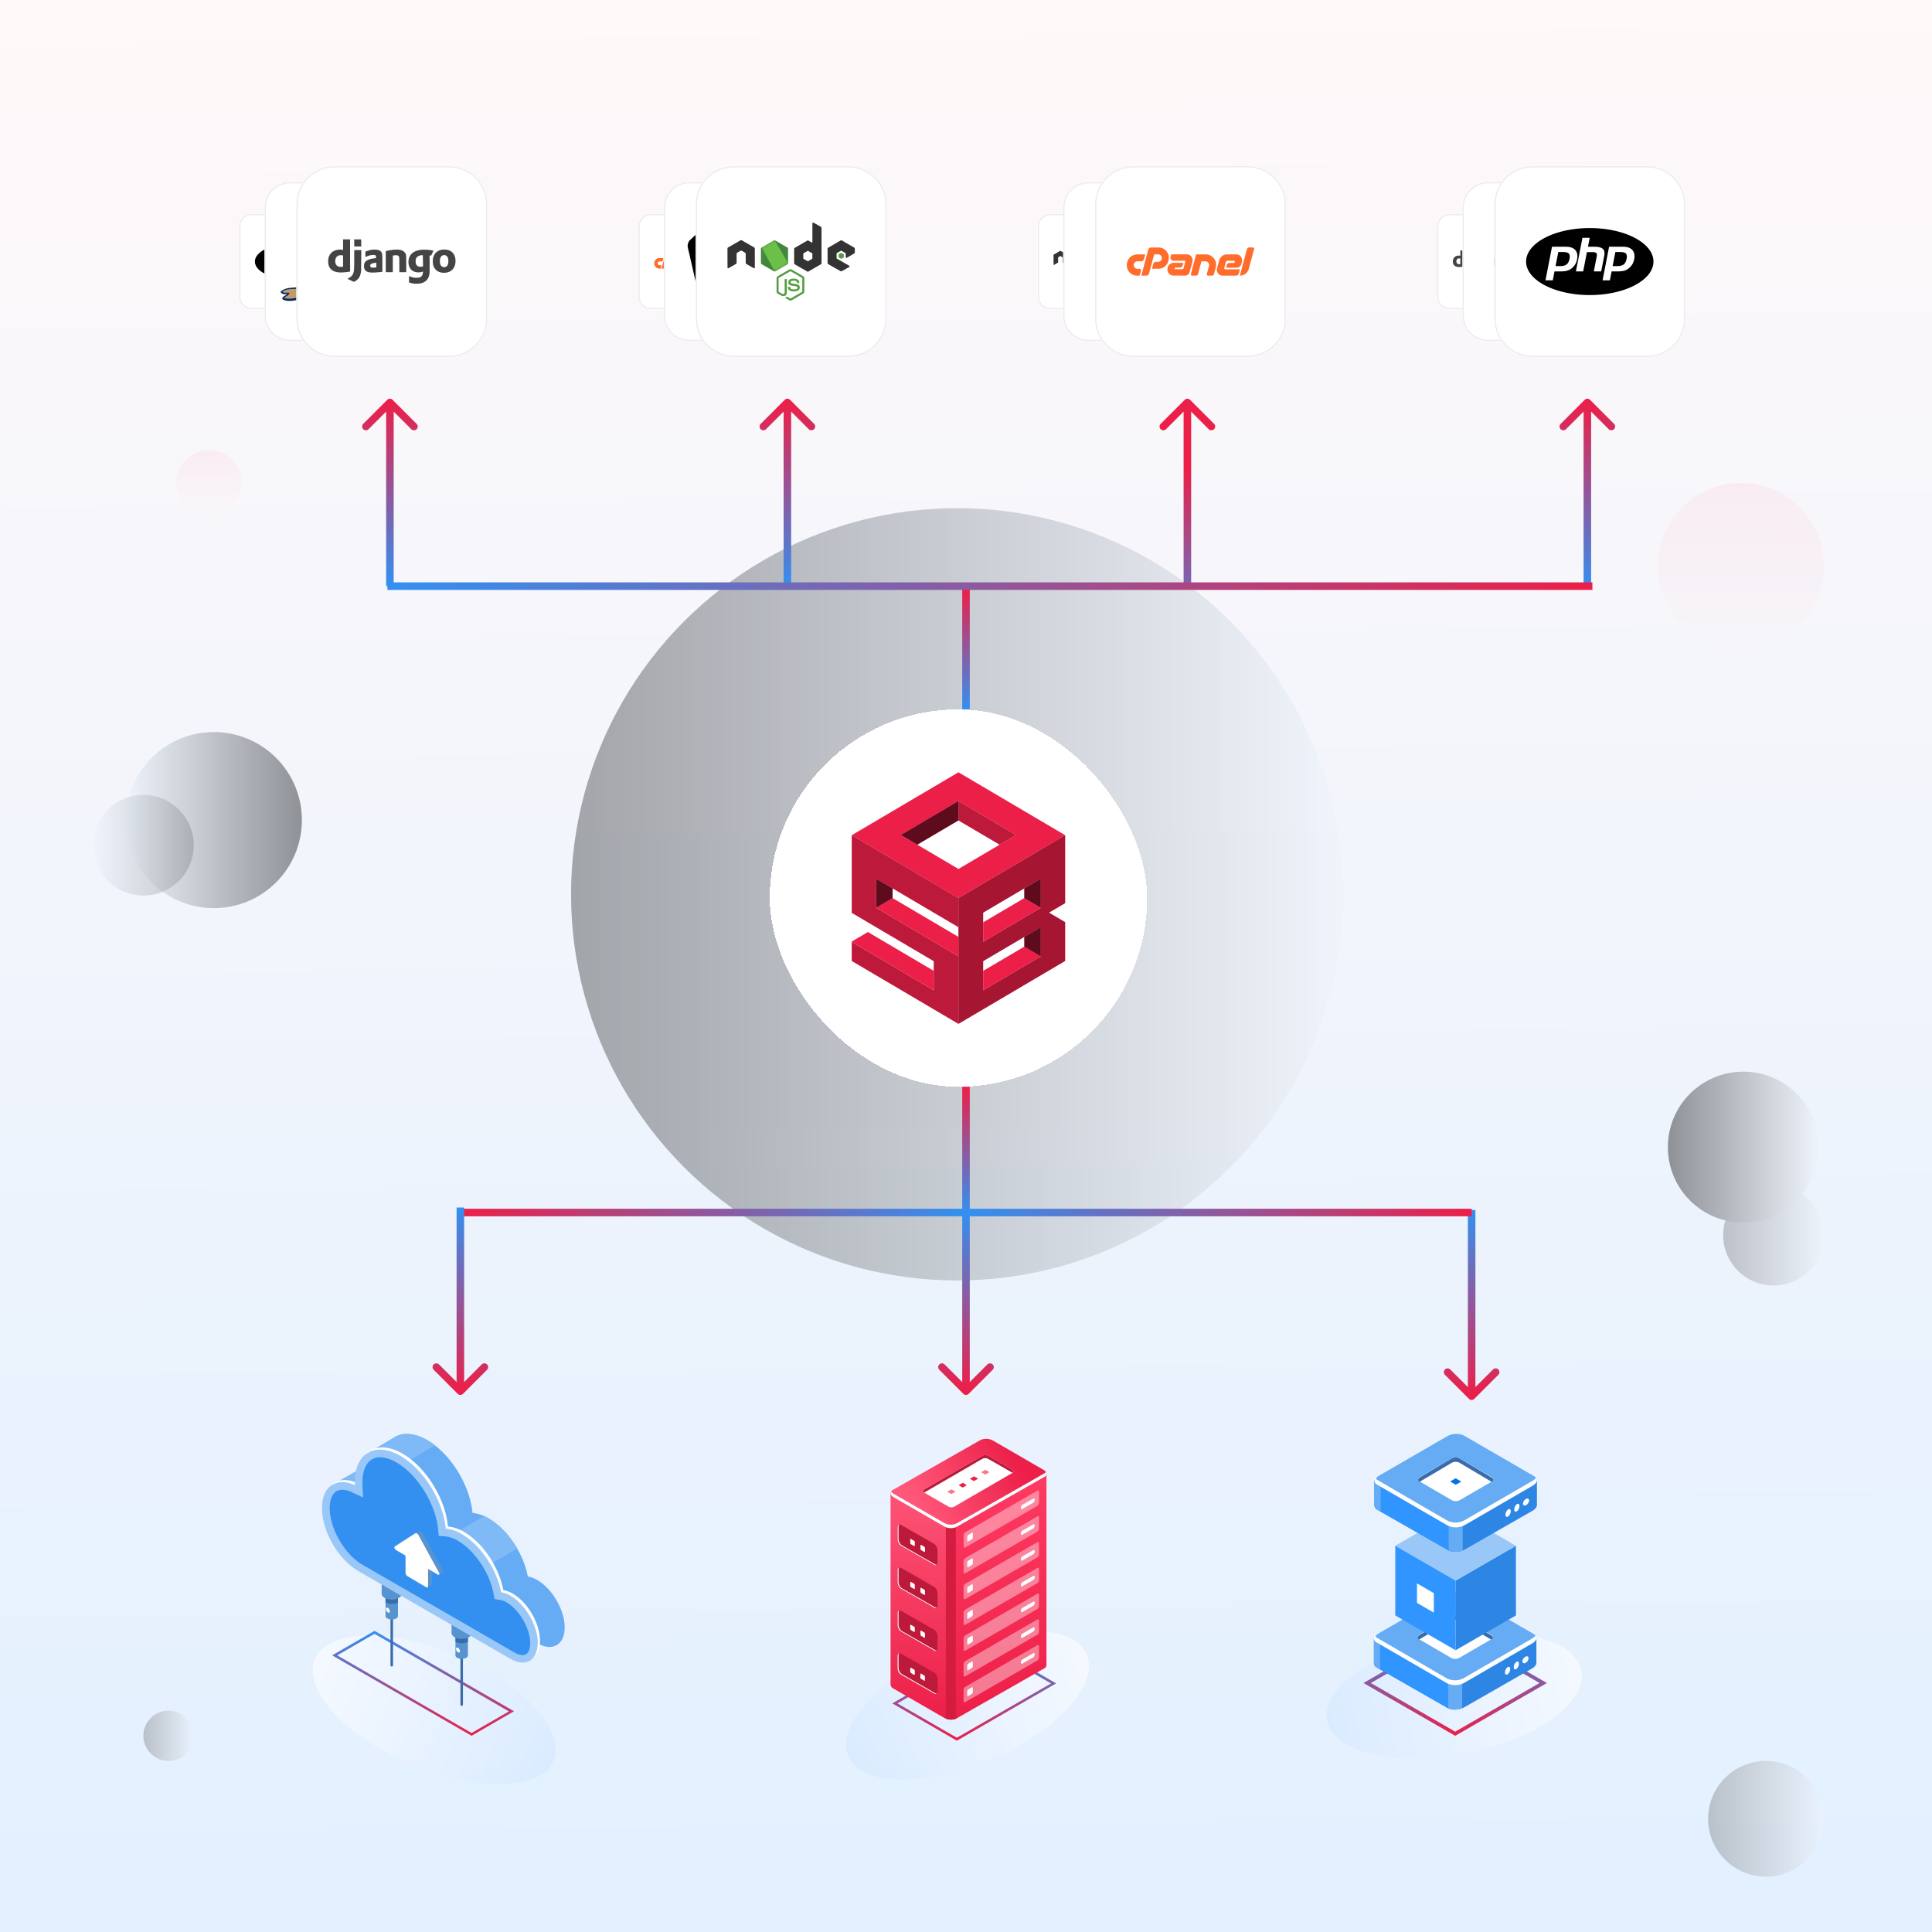 <svg width="768" height="768" viewBox="0 0 768 768" fill="none" xmlns="http://www.w3.org/2000/svg"><path fill="url(#paint0_linear_789_6703)" d="M0 0h768v768H0z"/><circle cx="153.5" cy="153.5" r="153.5" transform="matrix(-1 0 0 1 534 202)" fill="url(#paint1_linear_789_6703)" fill-opacity=".8"/><g filter="url(#filter0_d_789_6703)"><rect x="306" y="282" width="150" height="150" rx="75" fill="#fff" shape-rendering="crispEdges"/><path d="M348.268 337.706l3.272 1.929 3.275 1.93 16.364 9.647 3.273 1.929 3.273 1.93 3.274 1.928 3.273-1.928 3.272-1.93 3.273-1.929 16.365-9.647 3.272-1.93 3.275-1.929 6.545-3.858 3.134-1.847-3.134-1.849-.138-.082-3.135-1.847-.138-.083-3.134-1.847-.138-.081-3.137-1.849-.138-.08-3.134-1.849-.138-.081-3.135-1.849-.138-.081-3.134-1.847-.138-.082-3.135-1.848-.14-.082-3.135-1.847-.138-.081-3.134-1.849-.138-.081-3.135-1.847-.138-.082-3.134-1.849-.138-.081-3.113-1.835v11.413l3.251 1.916 3.272 1.931 3.273 1.928 3.272 1.93 9.82 5.787v.002l-6.545 3.857-3.275 1.93-3.272 1.929v.002l-3.273 1.928-6.545 3.858-6.547-3.858-3.273-1.928v-.002l-3.272-1.929-3.275-1.93-6.545-3.857v-.002l9.82-5.787 3.272-1.93 3.273-1.928 3.273-1.931 3.274-1.928.022.012v-11.413l-.022-.012-3.136 1.847-.138.081-3.135 1.849-.138.082-3.135 1.847-.138.081-3.134 1.849-.138.081-3.137 1.847-.138.082-3.134 1.848-.138.082-3.135 1.847-.138.081-3.134 1.849-.138.081-3.135 1.849-.14.08-3.134 1.849-.138.081-3.135 1.847-.138.083-3.135 1.847-.138.082-3.134 1.849 3.134 1.847 6.546 3.858z" fill="#EC1F48"/><path d="M384.273 328.063v.003l3.272 1.928 9.82 5.787 6.545-3.857v-.002l-9.82-5.787-3.272-1.93-3.273-1.928-3.272-1.931-3.251-1.916v7.719l3.251 1.914z" fill="#EC1F48"/><path d="M384.273 328.063v.003l3.272 1.928 9.82 5.787 6.545-3.857v-.002l-9.82-5.787-3.272-1.93-3.273-1.928-3.272-1.931-3.251-1.916v7.719l3.251 1.914z" fill="#000" fill-opacity=".2"/><path d="M377.723 320.336l-3.272 1.931-3.273 1.928-3.272 1.93-9.82 5.787v.002l6.545 3.857 9.82-5.787 3.272-1.928v-.002l3.275-1.929.022.015v-7.72l-.022-.012-3.275 1.928z" fill="#EC1F48"/><path d="M377.723 320.336l-3.272 1.931-3.273 1.928-3.272 1.93-9.82 5.787v.002l6.545 3.857 9.82-5.787 3.272-1.928v-.002l3.275-1.929.022.015v-7.72l-.022-.012-3.275 1.928z" fill="#000" fill-opacity=".6"/><path d="M377.725 378.222l-6.545-3.859-3.273-1.928-3.275-1.93-3.272-1.931-3.273-1.928-3.272-1.93h-.002l-3.273-1.928-3.272-1.929v-11.578l3.272 1.931 3.275 1.928 3.272 1.93 3.273 1.929 3.272 1.93 6.548 3.859 3.272 1.928 3.273 1.93h.002l3.272 1.928v-11.575l-3.274-1.929-3.273-1.93-3.272-1.928-16.365-9.648-3.275-1.93-3.272-1.928-6.546-3.859-3.134-1.847v30.869l3.134 1.847 3.273 1.93 3.273 1.928 9.819 5.789 3.273 1.931 3.272 1.928 3.275 1.928 3.273 1.931v11.575l-3.273-1.928h-.002l-3.273-1.93-9.817-5.787h-.002l-3.273-1.93-3.272-1.929v-.002l-6.546-3.856h-.002l-3.132-1.849v7.554l3.134 1.847.138.082 3.135 1.849.138.081 3.135 1.847.138.081 3.134 1.849.14.082 3.135 1.848.138.08 3.134 1.849.138.081 3.135 1.847.138.083 3.134 1.847.138.082 3.137 1.847.138.083 3.135 1.847.137.081 3.135 1.849.138.082 3.135 1.847.138.081 3.136 1.849v-26.848l-3.274-1.93z" fill="#EC1F48"/><path d="M377.725 378.222l-6.545-3.859-3.273-1.928-3.275-1.93-3.272-1.931-3.273-1.928-3.272-1.93h-.002l-3.273-1.928-3.272-1.929v-11.578l3.272 1.931 3.275 1.928 3.272 1.93 3.273 1.929 3.272 1.93 6.548 3.859 3.272 1.928 3.273 1.93h.002l3.272 1.928v-11.575l-3.274-1.929-3.273-1.93-3.272-1.928-16.365-9.648-3.275-1.93-3.272-1.928-6.546-3.859-3.134-1.847v30.869l3.134 1.847 3.273 1.93 3.273 1.928 9.819 5.789 3.273 1.931 3.272 1.928 3.275 1.928 3.273 1.931v11.575l-3.273-1.928h-.002l-3.273-1.93-9.817-5.787h-.002l-3.273-1.93-3.272-1.929v-.002l-6.546-3.856h-.002l-3.132-1.849v7.554l3.134 1.847.138.082 3.135 1.849.138.081 3.135 1.847.138.081 3.134 1.849.14.082 3.135 1.848.138.08 3.134 1.849.138.081 3.135 1.847.138.083 3.134 1.847.138.082 3.137 1.847.138.083 3.135 1.847.137.081 3.135 1.849.138.082 3.135 1.847.138.081 3.136 1.849v-26.848l-3.274-1.93z" fill="#000" fill-opacity=".2"/><path d="M341.722 376.283l6.546 3.857v.002l3.272 1.928 3.273 1.93h.002l9.817 5.787 3.273 1.931h.002l3.273 1.928v-7.717L367.907 384l-3.275-1.93-3.272-1.93-9.82-5.787-3.272-1.931-3.273-1.928-3.273 1.928h-.002l-3.132 1.849v.163l3.132 1.849h.002zm29.461-9.635l-3.272-1.931-3.275-1.928-9.817-5.789-6.548 3.859v.002l3.273 1.928 3.273 1.928h.002l3.272 1.931 3.273 1.928 3.272 1.93 3.275 1.931 3.272 1.928 6.546 3.858 3.274 1.931v-7.72l-6.547-3.858-3.273-1.928z" fill="#EC1F48"/><path d="M354.819 353.148l-3.275-1.928-3.273-1.93v11.575l6.548-3.858v-3.859z" fill="#EC1F48"/><path d="M354.819 353.148l-3.275-1.928-3.273-1.93v11.575l6.548-3.858v-3.859z" fill="#000" fill-opacity=".6"/><path d="M420.278 360.865l3.134-1.849V332l-3.134 1.847-6.547 3.865-3.273 1.93-3.273 1.93-16.364 9.646-3.273 1.928-3.272 1.928-3.275 1.927V407l3.135-1.849.138-.081 3.134-1.847.138-.082 3.135-1.847.14-.083 3.134-1.847.138-.081 3.135-1.849.138-.082 3.134-1.847.138-.081 3.135-1.849.14-.081 3.134-1.847.138-.081 3.135-1.849.138-.082 3.135-1.847.138-.081 3.134-1.849.14-.081 3.133-1.847.138-.082 3.134-1.849v-15.438l-3.134-1.847-3.273-1.93 3.275-1.919zm-6.547 19.294l-3.273 1.93-3.273 1.928-9.819 5.787-3.273 1.928-3.272 1.931v-11.582l3.272-1.929 3.273-1.93 3.272-1.928 3.275-1.931 3.272-1.928 6.546-3.865v11.589zm0-19.294l-3.273 1.929-3.273 1.93-3.272 1.928-3.275 1.931-3.272 1.928-3.273 1.93-3.272 1.929v-11.576l6.545-3.865 3.272-1.928 3.275-1.931 3.272-1.928 3.273-1.928 3.273-1.931v11.582z" fill="#EC1F48"/><path d="M420.278 360.865l3.134-1.849V332l-3.134 1.847-6.547 3.865-3.273 1.93-3.273 1.93-16.364 9.646-3.273 1.928-3.272 1.928-3.275 1.927V407l3.135-1.849.138-.081 3.134-1.847.138-.082 3.135-1.847.14-.083 3.134-1.847.138-.081 3.135-1.849.138-.082 3.134-1.847.138-.081 3.135-1.849.14-.081 3.134-1.847.138-.081 3.135-1.849.138-.082 3.135-1.847.138-.081 3.134-1.849.14-.081 3.133-1.847.138-.082 3.134-1.849v-15.438l-3.134-1.847-3.273-1.93 3.275-1.919zm-6.547 19.294l-3.273 1.93-3.273 1.928-9.819 5.787-3.273 1.928-3.272 1.931v-11.582l3.272-1.929 3.273-1.93 3.272-1.928 3.275-1.931 3.272-1.928 6.546-3.865v11.589zm0-19.294l-3.273 1.929-3.273 1.93-3.272 1.928-3.275 1.931-3.272 1.928-3.273 1.93-3.272 1.929v-11.576l6.545-3.865 3.272-1.928 3.275-1.931 3.272-1.928 3.273-1.928 3.273-1.931v11.582z" fill="#000" fill-opacity=".3"/><path d="M400.635 380.157l-3.272 1.93-3.275 1.931-3.273 1.928v7.717l3.273-1.928h.002l3.273-1.931 9.817-5.786 3.273-1.931 3.274-1.928v-.002l-6.547-3.857-6.545 3.857zm-3.272-17.368l-3.275 1.928-3.273 1.931v7.717l3.273-1.928 3.275-1.931 3.272-1.93 3.273-1.928 3.272-1.931 3.273-1.928 3.274-1.928v-.002L407.18 357l-9.817 5.789zm9.817 13.489l6.547 3.857v-11.576l-6.547 3.859v3.86z" fill="#EC1F48"/><path d="M407.18 376.278l6.547 3.857v-11.576l-6.547 3.859v3.86z" fill="#000" fill-opacity=".6"/><path d="M410.452 351.22l-3.272 1.928v3.859l6.547 3.858V349.29l-3.275 1.93z" fill="#EC1F48"/><path d="M410.452 351.22l-3.272 1.928v3.859l6.547 3.858V349.29l-3.275 1.93z" fill="#000" fill-opacity=".6"/></g><ellipse cx="51.5" cy="23.5" rx="51.5" ry="23.5" transform="scale(-1 1) rotate(-23.057 1548.244 900.963)" fill="url(#paint2_linear_789_6703)" fill-opacity=".6"/><path d="M187.459 690l-.261-.15-55.171-31.824 16.868-9.736.251.14 55.18 31.824L187.459 690zm-53.408-31.974l53.408 30.852 14.844-8.574-53.408-30.842-14.844 8.564z" fill="url(#paint3_linear_789_6703)"/><path d="M155.725 662.474a.502.502 0 01-.5-.501v-28.508a.512.512 0 01.5-.501.503.503 0 01.501.501v28.508a.504.504 0 01-.501.501z" fill="#396CAA"/><path d="M158.201 631.671h-4.949v10.689h4.949v-10.689z" fill="#5793CE"/><path d="M157.479 643.371a3.846 3.846 0 01-3.496 0 1.06 1.06 0 01-.514-1.615 1.06 1.06 0 01.514-.388 3.9 3.9 0 013.496 0 1.06 1.06 0 01.514 1.615 1.06 1.06 0 01-.514.388zm2.263-26.596h-8.023v16.759h8.023v-16.759z" fill="#5793CE"/><path d="M153.252 633.434v3.616a6.436 6.436 0 004.959 0v-3.616a6.453 6.453 0 00-4.959 0z" fill="#396CAA"/><path d="M158.57 635.176a6.23 6.23 0 01-5.679 0c-1.563-.901-1.563-2.364 0-3.275a6.292 6.292 0 015.679 0c1.563.881 1.563 2.374 0 3.275z" fill="#5793CE"/><path d="M183.532 678.121a.503.503 0 01-.501-.501v-28.508a.502.502 0 01.855-.354.498.498 0 01.146.354v28.508a.5.5 0 01-.5.501z" fill="#396CAA"/><path d="M186.006 647.317h-4.948v10.688h4.948v-10.688z" fill="#5793CE"/><path d="M185.285 659.017a3.858 3.858 0 01-3.506 0 1.06 1.06 0 01-.514-1.615 1.06 1.06 0 01.514-.388 3.87 3.87 0 013.506 0 1.067 1.067 0 01.69 1.002 1.074 1.074 0 01-.69 1.001zm2.253-26.595h-8.023v16.759h8.023v-16.759z" fill="#5793CE"/><path d="M181.058 649.082v3.616a6.42 6.42 0 004.948 0v-3.616a6.32 6.32 0 00-4.948 0z" fill="#396CAA"/><path d="M186.376 650.814a6.275 6.275 0 01-5.669 0c-1.573-.901-1.573-2.374 0-3.275a6.293 6.293 0 015.679 0c1.543.911 1.543 2.384-.01 3.275z" fill="#5793CE"/><path d="M132.417 590.041l17.179-9.887s-.651 9.867-.651 9.887c0 .02-9.867 3.005-9.867 3.005l-6.661-3.005z" fill="#80BAF6"/><path d="M213.541 628.075a10.614 10.614 0 00-3.716-1.382c-1.733-9.096-8.013-18.762-15.616-23.119a15.224 15.224 0 00-6.38-2.164c-1.002-11.019-8.705-23.57-18.03-28.939-4.848-2.795-9.265-3.145-12.471-1.422l-.16.09-.25.14-10.127 6.01 3.366 2.665c-3.005 1.312-4.928 4.708-4.928 9.716 0 9.226 6.48 20.465 14.483 25.043l53.879 38.485c6.01 3.466 10.878.651 10.878-6.281 0-6.932-4.918-15.376-10.928-18.842z" fill="#66ACF4"/><path d="M145.68 585.563l23.248-13.583c-4.517-2.304-8.594-2.544-11.599-.931l-.16.09-.251.14-10.126 6.01 3.365 2.665a8.13 8.13 0 00-4.477 5.609zm42.92 39.948l16.958-9.957a32.747 32.747 0 00-11.349-12.02c-.56-.33-1.138-.628-1.733-.891l-21.565 12.651 17.689 10.217z" fill="#80BAF6"/><path d="M151.519 578.36l7.563 4.338 13.842-8.154a27.87 27.87 0 00-3.115-2.104 18.968 18.968 0 00-4.838-2.003l-13.452 7.923z" fill="#80BAF6"/><path d="M202.913 634.336a11.12 11.12 0 00-3.716-1.382c-1.733-9.095-8.013-18.762-15.615-23.119a15.275 15.275 0 00-6.391-2.164c-1.002-11.019-8.694-23.56-18.03-28.939-10.016-5.78-18.14-1.092-18.14 10.468v1.182c-7.322-3.396-13.021.43-13.021 9.105 0 9.236 6.481 20.465 14.484 25.043l60.399 34.879c6.01 3.466 10.868.661 10.868-6.281s-4.838-15.336-10.838-18.792z" fill="#99C7F8"/><path d="M141.072 590.38v-1.182c-4.007-1.572-7.533-.891-9.706 1.643 2.344-2.003 5.789-2.274 9.706-.461zm62.723 43.094a11.006 11.006 0 00-3.716-1.382c-1.733-9.096-8.064-18.762-15.616-23.12a15.218 15.218 0 00-6.39-2.163c-1.002-11.019-8.695-23.56-18.03-28.939-6.24-3.606-11.74-3.146-15.025.511 3.326-2.835 8.414-2.945 14.123.35 9.316 5.379 17.028 17.911 18.03 28.939 2.265.236 4.448.975 6.391 2.164 7.552 4.357 13.882 14.024 15.615 23.119 1.312.235 2.571.703 3.716 1.383 6.01 3.465 10.868 11.9 10.868 18.831a9.011 9.011 0 01-1.733 5.79c1.633-1.262 2.625-3.536 2.625-6.651.02-6.932-4.848-15.366-10.858-18.832z" fill="#fff"/><path d="M139.799 593.136l4.508 2.114-.231-5.009v-1.002c0-4.457 1.353-7.693 3.797-9.115 2.444-1.422 5.929-1.002 9.786 1.272 8.313 4.798 15.565 16.488 16.507 26.595l.24 2.555 2.555.19c1.81.205 3.551.81 5.098 1.773 6.611 3.806 12.561 12.661 14.153 21.036l.401 2.103 2.113.331a7.91 7.91 0 012.665 1.001c5.068 2.935 9.355 10.358 9.355 16.208 0 2.194-.601 3.796-1.663 4.417-1.061.621-2.754.331-4.657-.761l-60.4-34.879c-7.011-4.057-12.961-14.334-12.961-22.458 0-3.176.941-5.61 2.574-6.651a4.405 4.405 0 012.414-.641c1.3.035 2.578.349 3.746.921z" fill="#3390F1"/><path d="M169.939 631.001l1.593-.802-1.562-1.192-.031 1.994zm-4.778-21.528l1.543-.781.03.811-1.573-.03zm9.326 16.489l1.612-.812-3.105-2.955 1.493 3.767z" fill="#5793CE"/><path d="M171.07 630.149l-7.542-4.447a1.603 1.603 0 01-.691-1.263v-8.734l8.935 5.259v8.734c-.01.471-.321.671-.702.451z" fill="#5793CE"/><path d="M166.684 608.743l-8.143 5.239c-.341.22-.07 1.051.46 1.362l8.344 4.858 8.314 4.908c.531.301.811-.19.471-.821l-8.094-14.805c-.37-.641-.991-1.012-1.352-.741z" fill="#5793CE"/><path d="M169.448 630.96l-7.542-4.448a1.6 1.6 0 01-.691-1.262v-8.735l8.955 5.249v8.735c-.02.481-.331.691-.722.461z" fill="#fff"/><path d="M165.071 609.513l-8.143 5.239c-.351.23-.07 1.052.45 1.362l8.324 4.909 8.324 4.898c.521.31.811-.19.461-.821l-8.094-14.806c-.34-.641-.971-1.011-1.322-.781zm-10.107 30.994c0 .491-.34.692-.761.451a1.691 1.691 0 01-.771-1.332c0-.501.34-.691.771-.451a1.714 1.714 0 01.761 1.332zm27.866 15.876c0 .491-.34.691-.771.441a1.71 1.71 0 01-.771-1.333c0-.49.35-.691.771-.45a1.7 1.7 0 01.771 1.342z" fill="#fff"/><ellipse cx="384.59" cy="677.844" rx="51.5" ry="23.5" transform="rotate(-23.057 384.59 677.844)" fill="url(#paint4_linear_789_6703)" fill-opacity=".6"/><path d="M380.366 691.949l-25.66-14.824 39.44-22.771 25.686 14.815-39.466 22.78zm-23.641-14.824l23.641 13.65 37.421-21.571-23.641-13.703-37.421 21.624z" fill="url(#paint5_linear_789_6703)"/><path d="M363.057 595.382l4.315-2.477a1.439 1.439 0 00.612-1.156c0-.448-.276-.656-.612-.466l-4.315 2.477a1.464 1.464 0 00-.612 1.165c0 .448.259.655.612.457z" fill="#D4ECFF"/><path d="M359.408 596.677c0 .448.31.63.699.405a1.542 1.542 0 00.698-1.216c0-.44-.31-.622-.698-.406a1.551 1.551 0 00-.699 1.217z" fill="#fff"/><path d="M356.922 598.108c0 .449.32.63.708.406.204-.133.374-.313.495-.525.122-.211.192-.448.204-.692 0-.449-.311-.63-.699-.405a1.554 1.554 0 00-.708 1.216z" fill="#173D7A"/><path d="M354.446 599.541c0 .449.32.63.708.406a1.542 1.542 0 00.699-1.217c0-.448-.311-.63-.699-.405a1.554 1.554 0 00-.708 1.216zm8.611 6.084l4.315-2.476a1.45 1.45 0 00.612-1.157c0-.448-.276-.655-.612-.466l-4.315 2.477a1.473 1.473 0 00-.612 1.165c0 .448.259.656.612.457z" fill="#D4ECFF"/><path d="M359.408 606.928c0 .44.31.621.699.406a1.57 1.57 0 00.698-1.217c0-.449-.31-.63-.698-.406a1.548 1.548 0 00-.699 1.217zm-2.486 1.424c0 .449.32.63.708.406a1.545 1.545 0 00.699-1.217c0-.449-.311-.63-.699-.406a1.557 1.557 0 00-.708 1.217z" fill="#173D7A"/><path d="M354.446 609.784c0 .448.32.629.708.405a1.542 1.542 0 00.699-1.217c0-.448-.311-.629-.699-.405a1.547 1.547 0 00-.708 1.217zm8.611 6.083l4.315-2.468a1.474 1.474 0 00.612-1.165c0-.448-.276-.655-.612-.457l-4.315 2.468a1.473 1.473 0 00-.612 1.165c0 .448.259.656.612.457z" fill="#D4ECFF"/><path d="M359.408 617.17c0 .449.31.63.699.406a1.536 1.536 0 00.698-1.217c0-.448-.31-.63-.698-.405a1.545 1.545 0 00-.699 1.216z" fill="#173D7A"/><path d="M356.922 618.594c0 .448.32.629.708.405a1.542 1.542 0 00.699-1.217c0-.44-.311-.629-.699-.405a1.557 1.557 0 00-.708 1.217z" fill="#fff"/><path d="M354.446 620.026c0 .448.32.63.708.405a1.542 1.542 0 00.699-1.216c0-.449-.311-.63-.699-.406a1.547 1.547 0 00-.708 1.217zm8.611 6.083l4.315-2.468a1.471 1.471 0 00.612-1.164c0-.449-.276-.656-.612-.458l-4.315 2.468a1.473 1.473 0 00-.612 1.165c0 .449.259.656.612.457z" fill="#D4ECFF"/><path d="M359.408 627.412c0 .449.31.63.699.406a1.542 1.542 0 00.698-1.217c0-.448-.31-.63-.698-.405a1.545 1.545 0 00-.699 1.216zm-2.486 1.424c0 .448.32.63.708.405a1.535 1.535 0 00.699-1.216c0-.44-.311-.622-.699-.397a1.539 1.539 0 00-.708 1.208z" fill="#173D7A"/><path d="M354.446 630.286c0 .448.32.629.708.405a1.542 1.542 0 00.699-1.217c0-.448-.311-.629-.699-.405a1.554 1.554 0 00-.708 1.217zm8.611 6.04l4.315-2.468a1.468 1.468 0 00.612-1.165c0-.449-.276-.656-.612-.457l-4.315 2.467a1.473 1.473 0 00-.612 1.165c0 .458.259.682.612.458z" fill="#D4ECFF"/><path d="M358.623 638.207c0 .862.595 1.19 1.328.767a2.915 2.915 0 001.32-2.295c0-.863-.586-1.191-1.32-.768a2.933 2.933 0 00-1.328 2.296z" fill="#fff"/><path d="M354.006 669.573V593.64l30.199-7.904 5.565-3.201a5.509 5.509 0 014.97.198l5.177 2.994h16.101l-4.772 73.284a1.426 1.426 0 01-.863 1.329l-30.113 22.728a5.544 5.544 0 01-4.978-.207l-20.061-11.588a1.988 1.988 0 01-1.225-1.7z" fill="url(#paint6_linear_789_6703)"/><path d="M392.04 582.061a5.777 5.777 0 012.666.698l5.177 2.995h16.101v76.114a1.457 1.457 0 01-.863 1.337l-34.885 19.89a4.519 4.519 0 01-2.303.491l-.337-76.597 14.444-24.928z" fill="url(#paint7_linear_789_6703)"/><path d="M379.96 683.241a5.697 5.697 0 01-3.978-.043v-77.072h3.978v77.115z" fill="#D41C41"/><path d="M380.262 606.988l34.884-19.846c1.269-.733 1.114-2.019-.362-2.873l-20.069-11.623a5.537 5.537 0 00-4.97-.207l-34.885 19.846c-1.277.742-1.113 2.028.363 2.873l20.061 11.589a5.529 5.529 0 004.978.241z" fill="url(#paint8_linear_789_6703)"/><path d="M355.222 593.794l20.061 11.589a5.53 5.53 0 004.979.198l34.884-19.889c.251-.136.466-.328.63-.561a1.332 1.332 0 01-.143 1.645 1.343 1.343 0 01-.487.331l-34.884 19.846a5.535 5.535 0 01-4.979-.207l-20.061-11.589c-1.147-.655-1.492-1.579-1-2.303.252.39.595.712 1 .94z" fill="#FAFDFF"/><path d="M379.278 598.938l23.219-13.461c.595-.345.526-.949-.164-1.346l-9.431-5.419a2.589 2.589 0 00-2.329-.103l-23.219 13.461c-.595.345-.518.949.173 1.346l9.387 5.427a2.592 2.592 0 002.364.095z" fill="#fff"/><path d="M391.815 586.08l1.346-.776c.078-.052.069-.13 0-.19l-1.302-.751a.36.36 0 00-.16-.039.356.356 0 00-.16.039l-1.346.777c-.077.043-.069.129 0 .181l1.294.751a.376.376 0 00.328.008z" fill="#F47991"/><path d="M387.32 588.661l1.346-.777c.078-.043.069-.129 0-.181l-1.303-.751a.351.351 0 00-.319 0l-1.346.777c-.078.051-.069.138 0 .19l1.294.75a.357.357 0 00.328-.008zm-4.495 2.587l1.346-.776c.077-.052.069-.13 0-.19l-1.303-.751a.352.352 0 00-.319 0l-1.346.777c-.078.043-.07.129 0 .181l1.294.751a.369.369 0 00.328.008z" fill="#EC1F48"/><path d="M378.329 593.838l1.347-.776c.077-.052.069-.138 0-.19l-1.303-.751a.384.384 0 00-.32 0l-1.346.785c-.077.043-.069.13 0 .182l1.295.75a.385.385 0 00.327 0z" fill="#F47991"/><path d="M402.497 585.477l-.138-.103-9.456-5.402a2.59 2.59 0 00-2.33-.095l-23.193 13.444c-.543-.397-.578-.932 0-1.251l23.219-13.461a2.591 2.591 0 012.33.103l9.396 5.419c.699.423.768 1.001.172 1.346zm-31.165 36.56l-13.202-7.559a3.228 3.228 0 01-1.346-2.589v-4.719c0-.993.604-1.45 1.346-1.019l13.202 7.559a3.241 3.241 0 011.346 2.589v4.72c.034.992-.57 1.449-1.346 1.018z" fill="#BD193A"/><path d="M357.526 606.021a1.342 1.342 0 00-.336.984v4.72a3.225 3.225 0 001.346 2.589l13.201 7.558a.968.968 0 00.656.147.8.8 0 01-1.009 0l-13.202-7.559a3.22 3.22 0 01-1.346-2.588v-4.72c-.017-.639.268-1.027.69-1.131z" fill="#fff"/><path d="M367.397 616.902l-1.208-.699a.676.676 0 01-.293-.56v-1.286c0-.216.129-.319.293-.225l1.208.699a.705.705 0 01.293.561v1.295c0 .215-.129.31-.293.215zm-4.046-2.338l-1.217-.698a.692.692 0 01-.293-.553v-1.294c0-.216.138-.319.293-.224l1.217.699a.725.725 0 01.293.56v1.295c0 .215-.138.31-.293.215z" fill="#fff"/><path d="M371.332 656.173l-13.202-7.559a3.231 3.231 0 01-1.346-2.589v-4.72c0-.992.604-1.449 1.346-1.018l13.202 7.559a3.238 3.238 0 011.346 2.588v4.72c.034 1.019-.57 1.433-1.346 1.019z" fill="#BD193A"/><path d="M357.526 640.148a1.302 1.302 0 00-.336.975v4.694a3.242 3.242 0 001.346 2.589l13.201 7.558a.97.97 0 00.656.139.806.806 0 01-1.009 0l-13.202-7.559a3.231 3.231 0 01-1.346-2.589v-4.72c-.017-.595.268-1.018.69-1.087z" fill="#fff"/><path d="M367.397 650.995l-1.208-.699a.7.7 0 01-.293-.561v-1.294c0-.216.129-.319.293-.225l1.208.699a.705.705 0 01.293.561v1.295c0 .224-.129.353-.293.224zm-4.046-2.304l-1.217-.699a.728.728 0 01-.293-.561v-1.294c0-.216.138-.32.293-.225l1.217.699a.728.728 0 01.293.561v1.294c0 .216-.138.32-.293.225z" fill="#fff"/><path d="M371.332 673.214l-13.167-7.551a3.212 3.212 0 01-1.346-2.588v-4.72c0-.993.604-1.441 1.346-1.018l13.201 7.558a3.22 3.22 0 011.346 2.589v4.729c0 .975-.604 1.432-1.38 1.001z" fill="#BD193A"/><path d="M357.526 657.208a1.314 1.314 0 00-.336.984v4.72a3.225 3.225 0 001.346 2.588l13.201 7.559a.964.964 0 00.656.138.8.8 0 01-1.01 0l-13.218-7.533a3.212 3.212 0 01-1.346-2.588v-4.72c0-.665.285-1.079.707-1.148z" fill="#fff"/><path d="M367.398 668.087l-1.243-.698a.705.705 0 01-.293-.561v-1.295c0-.215.129-.31.293-.224l1.208.699a.7.7 0 01.293.561v1.294c.035.216-.094.319-.258.224zm-4.047-2.337l-1.217-.699a.738.738 0 01-.293-.561v-1.295c0-.215.138-.31.293-.224l1.217.699a.728.728 0 01.293.561v1.294c0 .216-.138.32-.293.225z" fill="#fff"/><path d="M371.332 639.096l-13.202-7.559a3.22 3.22 0 01-1.346-2.588v-4.703c0-.992.604-1.449 1.346-1.018l13.202 7.559a3.238 3.238 0 011.346 2.588v4.677c.034 1.018-.57 1.476-1.346 1.044z" fill="#BD193A"/><path d="M357.526 623.081a1.348 1.348 0 00-.336.983v4.729a3.21 3.21 0 001.346 2.588l13.201 7.568a.964.964 0 00.656.138.804.804 0 01-1.009 0l-13.202-7.559a3.228 3.228 0 01-1.346-2.589v-4.694c-.017-.673.268-1.087.69-1.164z" fill="#fff"/><path d="M367.397 633.971l-1.208-.699a.7.7 0 01-.293-.561v-1.294c0-.216.129-.319.293-.224l1.208.698a.705.705 0 01.293.561v1.286c0 .224-.129.319-.293.233zm-4.046-2.339l-1.217-.699a.725.725 0 01-.293-.561v-1.294c0-.216.138-.319.293-.224l1.217.699a.725.725 0 01.293.56v1.295c0 .216-.138.31-.293.224z" fill="#fff"/><path opacity=".4" d="M383.679 615.168l28.715-16.584a1.496 1.496 0 00.621-1.191v-4.366c0-.466-.276-.673-.621-.475l-28.715 16.576a1.493 1.493 0 00-.63 1.199v4.367c0 .457.285.673.63.474z" fill="#fff"/><path d="M406.405 599.835l4.314-2.476a1.432 1.432 0 00.604-1.157c0-.448-.267-.655-.604-.466l-4.314 2.477a1.456 1.456 0 00-.604 1.165c.043.448.268.656.604.457zm-21.518 12.899l1.441-.863a.91.91 0 00.388-.742v-1.527c0-.285-.172-.423-.388-.293l-1.441.862a.948.948 0 00-.388.751v1.527c0 .277.173.406.388.285z" fill="#fff"/><path opacity=".4" d="M383.679 625.41l28.715-16.575a1.527 1.527 0 00.621-1.2v-4.366c0-.466-.276-.673-.621-.475l-28.715 16.576a1.493 1.493 0 00-.63 1.2v4.366c0 .457.285.673.63.474z" fill="#fff"/><path d="M406.405 610.077l4.314-2.476a1.435 1.435 0 00.604-1.156c0-.449-.267-.656-.604-.466l-4.314 2.476a1.465 1.465 0 00-.604 1.165c.043.449.268.656.604.457zm-21.518 12.9l1.441-.862a.922.922 0 00.388-.743v-1.527c0-.285-.172-.423-.388-.293l-1.441.863a.945.945 0 00-.388.75v1.528c0 .276.173.405.388.284z" fill="#fff"/><path opacity=".4" d="M383.679 635.653l28.715-16.585a1.518 1.518 0 00.621-1.199v-4.366c0-.466-.276-.673-.621-.475l-28.715 16.576a1.493 1.493 0 00-.63 1.199v4.367c0 .466.285.681.63.483z" fill="#fff"/><path d="M406.405 620.32l4.314-2.476a1.435 1.435 0 00.604-1.156c0-.449-.267-.656-.604-.458l-4.314 2.468a1.465 1.465 0 00-.604 1.165c.043.449.268.656.604.457zm-21.518 12.9l1.441-.863a.922.922 0 00.388-.742v-1.502c0-.285-.172-.423-.388-.293l-1.441.863a.951.951 0 00-.388.75v1.528c0 .25.173.379.388.259z" fill="#fff"/><path opacity=".4" d="M383.679 645.895l28.715-16.576a1.5 1.5 0 00.621-1.199v-4.366c0-.458-.276-.673-.621-.475l-28.715 16.576a1.51 1.51 0 00-.63 1.199v4.366c0 .466.285.673.63.475z" fill="#fff"/><path d="M406.405 630.562l4.314-2.467a1.466 1.466 0 00.604-1.165c0-.449-.267-.656-.604-.458l-4.314 2.468a1.474 1.474 0 00-.604 1.165c.043.449.268.656.604.457zm-21.518 12.9l1.441-.863a.961.961 0 00.388-.751v-1.527c0-.285-.172-.414-.388-.293l-1.441.862a.934.934 0 00-.388.743v1.527c0 .293.173.431.388.302z" fill="#fff"/><path opacity=".4" d="M383.679 656.172l28.715-16.576a1.495 1.495 0 00.621-1.2v-4.4c0-.458-.276-.673-.621-.475l-28.715 16.611c-.19.137-.346.318-.455.526-.11.208-.17.438-.175.673v4.366c0 .475.285.639.63.475z" fill="#fff"/><path d="M406.405 640.805l4.314-2.468a1.466 1.466 0 00.604-1.165c0-.449-.267-.656-.604-.457l-4.314 2.467a1.474 1.474 0 00-.604 1.165c.043.449.268.656.604.458zm-21.518 12.899l1.441-.863a.934.934 0 00.388-.751v-1.527c0-.285-.172-.414-.388-.293l-1.441.863a.93.93 0 00-.388.742v1.527c0 .293.173.431.388.302z" fill="#fff"/><path opacity=".4" d="M383.679 666.379l28.715-16.576a1.5 1.5 0 00.621-1.199v-4.366c0-.457-.276-.673-.621-.475l-28.715 16.576a1.526 1.526 0 00-.63 1.2v4.366c0 .466.285.673.63.474z" fill="#fff"/><path d="M406.405 651.047l4.314-2.468a1.449 1.449 0 00.604-1.165c0-.449-.267-.656-.604-.457l-4.314 2.468a1.462 1.462 0 00-.604 1.164c.043.449.268.656.604.458zm-21.518 12.891l1.441-.862a.938.938 0 00.388-.751v-1.527c0-.285-.172-.415-.388-.294l-1.441.863a.933.933 0 00-.388.742v1.527c0 .302.173.44.388.302z" fill="#fff"/><path opacity=".4" d="M383.679 676.623l28.715-16.576a1.5 1.5 0 00.621-1.199v-4.401c0-.457-.276-.673-.621-.475l-28.715 16.585a1.485 1.485 0 00-.456.521 1.49 1.49 0 00-.174.67v4.366c0 .5.285.707.63.509z" fill="#fff"/><path d="M406.405 661.298l4.314-2.477a1.454 1.454 0 00.604-1.165c0-.448-.267-.655-.604-.457l-4.314 2.476a1.441 1.441 0 00-.604 1.157c.043.448.268.655.604.466zm-21.518 12.892l1.441-.863a.934.934 0 00.388-.751v-1.527c0-.285-.172-.414-.388-.293l-1.441.862a.934.934 0 00-.388.743v1.527c0 .302.173.405.388.302z" fill="#fff"/><ellipse cx="578.059" cy="673.968" rx="51.5" ry="23.5" transform="rotate(-11.091 578.059 673.968)" fill="url(#paint9_linear_789_6703)" fill-opacity=".6"/><path d="M578.465 690.001L542 669.023l36.465-21.036 36.451 21.036-36.451 20.978zm-33.538-20.978l33.538 19.342 33.525-19.342-33.525-19.4-33.538 19.4z" fill="url(#paint10_linear_789_6703)"/><path d="M610.743 660.846v-9.606h-21.671l-7.495-4.333a7.545 7.545 0 00-6.71.274l-7 4.016h-21.7v9.866a1.969 1.969 0 001.149 1.791l28.104 16.063a7.452 7.452 0 006.71-.275l27.056-15.499c1.077-.664 1.63-1.56 1.557-2.297z" fill="#2D86E3"/><path d="M578.385 646.25a7.883 7.883 0 00-3.586.94l-6.984 4.017h-21.648v9.87a1.966 1.966 0 001.147 1.792l28.037 16.041c.957.494 2.03.724 3.107.665l-.073-33.325z" fill="#3095FF"/><path d="M548.597 651.112h-2.43v9.951a1.99 1.99 0 00.306 1.072c.201.32.489.575.83.734l1.294.743v-12.5zm27.083 28.001c1.792.63 3.764.63 5.556 0v-10.986h-5.556v10.986z" fill="#66ACF4"/><path d="M575.54 669.224l-27.888-16.133c-1.709-.987-1.448-2.728.478-3.86l26.932-15.581a7.41 7.41 0 016.676-.276l27.874 16.133c1.708.987 1.448 2.713-.478 3.859l-26.991 15.568a7.423 7.423 0 01-6.603.29z" fill="#66ACF4"/><path d="M609.042 651.344l-27.026 15.661a7.455 7.455 0 01-6.702.278l-28-16.276a2.75 2.75 0 01-.857-.761 1.82 1.82 0 00.857 2.679l28.073 16.275a7.408 7.408 0 006.702-.292l27.026-15.705c1.541-.893 2.006-2.152 1.337-3.132a3.552 3.552 0 01-1.41 1.273zm-8.708 12.094c-.02.422-.125.832-.307 1.197a2.552 2.552 0 01-.742.906c-.578.389-1.035 0-1.035-.701.017-.42.12-.83.3-1.196.18-.365.432-.676.735-.907.578-.389 1.049-.077 1.049.701zm3.471-2.083a2.985 2.985 0 01-.302 1.188 2.56 2.56 0 01-.732.901c-.578.389-1.049.077-1.049-.702.02-.419.125-.827.307-1.19.182-.364.437-.671.742-.898.578-.39 1.034-.078 1.034.701zm3.82-2.179a2.194 2.194 0 01-.356 1.063 2.517 2.517 0 01-.859.805c-.67.347-1.216 0-1.216-.622.023-.375.145-.739.356-1.064a2.52 2.52 0 01.86-.805c.67-.346 1.215-.069 1.215.623z" fill="#fff"/><path d="M577.019 659.128l-12.946-7.546c-.806-.465-.705-1.277.215-1.8l12.515-7.256a3.427 3.427 0 013.107-.131l12.946 7.547c.791.464.691 1.277-.23 1.814l-12.515 7.256a3.397 3.397 0 01-3.092.116z" fill="#fff"/><path d="M578.27 652.8l-1.824-1.054c-.102-.073-.087-.176 0-.249l1.766-1.025a.465.465 0 01.438 0l1.809 1.054c.117 0 .103.176 0 .249l-1.751 1.011a.473.473 0 01-.438.014z" fill="#D4ECFF"/><path d="M564.075 651.792a.871.871 0 01.187-.133l12.512-7.395a3.38 3.38 0 013.106-.133l12.943 7.676c.733-.533.776-1.272 0-1.716l-12.943-7.69a3.362 3.362 0 00-3.106.133l-12.512 7.395c-.891.561-.992 1.39-.187 1.863z" fill="#396CAA"/><path d="M602.605 642.16l-23.982 13.846v-27.691l23.982-13.846v27.691z" fill="#2D86E3"/><path d="M578.622 628.315l-23.982-13.846 23.982-13.845 23.983 13.845-23.983 13.846z" fill="#99C7F8"/><path d="M578.622 656.006L554.64 642.16v-27.691l23.982 13.846v27.691z" fill="#3095FF"/><path d="M569.972 641.05l-6.696-3.88v-7.744l6.696 3.88v7.744z" fill="#fff"/><path d="M610.952 598.137v-9.606h-21.671l-7.495-4.333a7.546 7.546 0 00-6.71.274l-7 4.016h-21.7v9.866a1.95 1.95 0 00.31 1.063c.203.317.495.57.839.728l28.104 16.062a7.452 7.452 0 006.71-.274l27.056-15.499c1.077-.665 1.63-1.56 1.557-2.297z" fill="#2D86E3"/><path d="M578.594 583.541a7.87 7.87 0 00-3.586.939l-6.984 4.018h-21.648v9.87a1.968 1.968 0 001.147 1.792l28.037 16.04c.957.495 2.03.724 3.107.665l-.073-33.324z" fill="#3095FF"/><path d="M548.806 588.403h-2.43v9.95a1.988 1.988 0 001.136 1.807l1.294.743v-12.5zm27.083 28.001a8.415 8.415 0 005.556 0v-10.987h-5.556v10.987z" fill="#66ACF4"/><path d="M575.749 606.514l-27.889-16.133c-1.708-.986-1.448-2.727.478-3.859l26.933-15.582a7.403 7.403 0 016.675-.275l27.874 16.133c1.709.986 1.448 2.713-.478 3.859l-26.99 15.567a7.413 7.413 0 01-6.603.29z" fill="#66ACF4"/><path d="M609.251 588.635l-27.026 15.66a7.457 7.457 0 01-6.702.278l-28-16.275a2.776 2.776 0 01-.857-.761 1.816 1.816 0 00-.204 1.544 1.82 1.82 0 001.061 1.134l28.073 16.276a7.42 7.42 0 006.702-.293l27.026-15.705c1.541-.892 2.006-2.151 1.337-3.132a3.548 3.548 0 01-1.41 1.274zm-8.709 12.094c-.02.421-.125.831-.307 1.196a2.544 2.544 0 01-.742.906c-.578.389-1.035 0-1.035-.701.017-.42.12-.83.3-1.195.18-.365.432-.676.735-.907.578-.389 1.049-.078 1.049.701zm3.472-2.083a2.98 2.98 0 01-.302 1.187 2.55 2.55 0 01-.732.901c-.578.39-1.049.078-1.049-.701.02-.42.125-.828.307-1.191.182-.363.437-.671.742-.897.578-.39 1.034-.078 1.034.701zm3.82-2.18a2.198 2.198 0 01-.356 1.064 2.517 2.517 0 01-.859.805c-.67.346-1.216 0-1.216-.623.023-.374.145-.739.356-1.064.211-.324.506-.6.86-.805.67-.346 1.215-.069 1.215.623z" fill="#fff"/><path d="M577.228 596.419l-12.946-7.547c-.806-.464-.705-1.277.215-1.799l12.515-7.257a3.421 3.421 0 013.107-.13l12.946 7.546c.791.465.69 1.278-.23 1.814l-12.515 7.257a3.397 3.397 0 01-3.092.116z" fill="#fff"/><path d="M578.479 590.091l-1.824-1.054c-.102-.074-.087-.176 0-.249l1.766-1.025a.465.465 0 01.438 0l1.809 1.054c.117 0 .103.176 0 .249l-1.751 1.01a.461.461 0 01-.438.015z" fill="#0074ED"/><path d="M564.284 589.082a.908.908 0 01.187-.133l12.512-7.394a3.37 3.37 0 013.106-.133l12.942 7.675c.734-.532.777-1.272 0-1.715l-12.942-7.69a3.363 3.363 0 00-3.106.133l-12.512 7.394c-.891.562-.992 1.39-.187 1.863z" fill="#396CAA"/><path d="M382.939 554.061a1.502 1.502 0 002.122 0l9.546-9.546a1.502 1.502 0 000-2.122 1.502 1.502 0 00-2.122 0L384 550.879l-8.485-8.486a1.502 1.502 0 00-2.122 0 1.502 1.502 0 000 2.122l9.546 9.546zM385.5 553v-71h-3v71h3z" fill="url(#paint11_linear_789_6703)"/><path d="M183 482h200" stroke="url(#paint12_linear_789_6703)" stroke-width="3"/><path d="M181.939 554.061a1.502 1.502 0 002.122 0l9.546-9.546a1.502 1.502 0 000-2.122 1.502 1.502 0 00-2.122 0L183 550.879l-8.485-8.486a1.502 1.502 0 00-2.122 0 1.502 1.502 0 000 2.122l9.546 9.546zM184.5 553v-73h-3v73h3z" fill="url(#paint13_linear_789_6703)"/><path d="M583.939 556.061a1.502 1.502 0 002.122 0l9.546-9.546a1.502 1.502 0 000-2.122 1.502 1.502 0 00-2.122 0L585 552.879l-8.485-8.486a1.502 1.502 0 00-2.122 0 1.502 1.502 0 000 2.122l9.546 9.546zM586.5 555v-74h-3v74h3z" fill="url(#paint14_linear_789_6703)"/><path d="M585 482H385" stroke="url(#paint15_linear_789_6703)" stroke-width="3"/><path d="M311.939 158.939a1.502 1.502 0 012.122 0l9.546 9.546a1.502 1.502 0 010 2.122 1.502 1.502 0 01-2.122 0L313 162.121l-8.485 8.486a1.502 1.502 0 01-2.122 0 1.502 1.502 0 010-2.122l9.546-9.546zM314.5 160v73h-3v-73h3z" fill="url(#paint16_linear_789_6703)"/><path d="M384 234v48" stroke="url(#paint17_linear_789_6703)" stroke-width="3"/><path d="M153.939 158.939a1.502 1.502 0 012.122 0l9.546 9.546a1.502 1.502 0 010 2.122 1.502 1.502 0 01-2.122 0L155 162.121l-8.485 8.486a1.502 1.502 0 01-2.122 0 1.502 1.502 0 010-2.122l9.546-9.546zM156.5 160v73h-3v-73h3z" fill="url(#paint18_linear_789_6703)"/><path d="M470.939 158.939a1.502 1.502 0 012.122 0l9.546 9.546a1.502 1.502 0 010 2.122 1.502 1.502 0 01-2.122 0L472 162.121l-8.485 8.486a1.502 1.502 0 01-2.122 0 1.502 1.502 0 010-2.122l9.546-9.546zM473.5 160v74h-3v-74h3z" fill="url(#paint19_linear_789_6703)"/><path d="M629.939 158.939a1.502 1.502 0 012.122 0l9.546 9.546a1.502 1.502 0 010 2.122 1.502 1.502 0 01-2.122 0L631 162.121l-8.485 8.486a1.502 1.502 0 01-2.122 0 1.502 1.502 0 010-2.122l9.546-9.546zM632.5 160v74h-3v-74h3z" fill="url(#paint20_linear_789_6703)"/><path d="M633 233H154" stroke="url(#paint21_linear_789_6703)" stroke-width="3"/><g filter="url(#filter1_d_789_6703)"><path d="M127.911 84.987h-27.848A5.063 5.063 0 0095 90.051v27.848a5.063 5.063 0 005.063 5.063h27.848a5.063 5.063 0 005.064-5.063V90.051a5.063 5.063 0 00-5.064-5.064z" fill="#fff"/><path d="M127.911 85.304h-27.848a4.747 4.747 0 00-4.747 4.746v27.85a4.746 4.746 0 004.747 4.746h27.848a4.746 4.746 0 004.747-4.746V90.05a4.747 4.747 0 00-4.747-4.746z" stroke="#ECECEC" stroke-width=".5"/><path d="M121.174 102.389c.184.204.227.554.131 1.05-.1.516-.294.885-.581 1.105-.287.221-.723.332-1.309.332h-.884l.542-2.793h.996c.553 0 .921.102 1.105.306zm-12.45-.306h-.996l-.543 2.793h.884c.586 0 1.023-.111 1.309-.332.287-.22.481-.589.581-1.105.097-.496.053-.846-.131-1.05-.184-.204-.552-.306-1.104-.306zm17.922 1.891c0 3.678-5.668 6.659-12.659 6.659-6.991 0-12.658-2.981-12.658-6.659 0-3.677 5.667-6.659 12.658-6.659s12.659 2.982 12.659 6.659zm-15.505.46c.15-.27.257-.568.321-.894.154-.791.038-1.407-.348-1.848-.386-.442-.999-.662-1.84-.662h-2.795l-1.297 6.673h1.454l.344-1.774h1.245c.55 0 1.002-.058 1.357-.173.354-.116.677-.309.967-.581.244-.224.441-.471.592-.741zm5.116 1.495l.604-3.106c.122-.631.03-1.088-.276-1.37-.307-.282-.865-.423-1.673-.423h-1.285l.345-1.774h-1.443l-1.297 6.673h1.443l.742-3.823h1.153c.369 0 .61.061.724.183.113.122.137.351.072.687l-.574 2.953h1.465zm6.203-4.237c-.386-.441-.999-.662-1.84-.662h-2.795l-1.297 6.673h1.453l.345-1.774h1.245c.549 0 1.002-.058 1.356-.173.355-.116.678-.309.968-.581a2.95 2.95 0 00.591-.741c.151-.27.258-.568.322-.893.153-.792.037-1.408-.348-1.849z" fill="#000"/></g><g filter="url(#filter2_d_789_6703)"><path d="M158.291 72.33h-43.038c-5.593 0-10.127 4.533-10.127 10.126v43.038c0 5.592 4.534 10.126 10.127 10.126h43.038c5.593 0 10.127-4.534 10.127-10.126V82.456c0-5.593-4.534-10.127-10.127-10.127z" fill="#fff"/><path d="M158.291 72.645h-43.038c-5.418 0-9.81 4.393-9.81 9.81v43.039c0 5.418 4.392 9.81 9.81 9.81h43.038c5.418 0 9.81-4.392 9.81-9.81V82.456c0-5.418-4.392-9.81-9.81-9.81z" stroke="#ECECEC" stroke-width=".5"/><path d="M160.977 87.164c-.782.025-.535.25-2.225.666-1.708.42-3.794.292-5.632 1.063-5.489 2.302-6.59 10.17-11.58 12.988-3.73 2.106-7.493 2.274-10.876 3.335-2.223.697-4.655 2.127-6.67 3.862-1.563 1.348-1.604 2.533-3.238 4.224-1.747 1.808-6.945.031-9.3 2.798.758.768 1.091.982 2.587.783-.31.587-2.135 1.082-1.778 1.945.376.908 4.788 1.524 8.799-.898 1.868-1.127 3.356-2.753 6.265-3.141 3.765-.502 8.102.322 12.46.95-.646 1.927-1.944 3.209-2.983 4.743-.322.347.646.386 1.751.176 1.987-.491 3.419-.887 4.919-1.76 1.842-1.072 2.121-3.822 4.382-4.417 1.259 1.936 4.685 2.393 6.81.845-1.865-.528-2.38-4.498-1.751-6.248.597-1.656 1.186-4.304 1.787-6.493.644-2.351.882-5.314 1.663-6.512 1.174-1.801 2.471-2.42 3.597-3.436 1.127-1.016 2.158-2.005 2.124-4.33-.011-.748-.398-1.166-1.111-1.143z" fill="#002B64"/><path d="M159.301 88.541c.188.64.481.933 1.749 1.05-.185 1.608-1.258 2.488-2.46 3.332-1.059.742-2.218 1.457-2.963 2.616-.764 1.188-1.248 5.253-2.432 9.268-1.023 3.469-2.568 6.899-5.266 8.401-.282-.709.036-2.018-.524-2.449a22.004 22.004 0 01-1.254 2.939c-1.583 3.026-3.927 5.292-7.844 5.984 1.859-2.515 3.636-5.113 3.674-9.447-1.308.283-1.28 3.372-2.624 4.198-.861.094-1.734.094-2.613.041-3.607-.216-7.308-1.301-10.683-.218-2.298.738-4.177 2.478-6.123 3.321-2.287.992-4.019 1.4-6.867.992-.361-.487 2.085-1.115 1.938-2.173-1.114-.123-1.761.147-2.73-.293.107-.197.264-.362.462-.498 1.776-1.229 6.819-.291 8.169-1.616.834-.818 1.38-1.673 1.946-2.505.549-.807 1.116-1.592 1.981-2.299.319-.261.666-.519 1.034-.771 1.474-1.008 3.296-1.923 5.089-2.553 2.443-.859 4.919-.929 7.523-1.924 1.608-.615 3.358-1.375 4.784-2.437.338-.253.659-.522.955-.811 4.071-3.969 4.879-10.97 11.231-11.623.768-.079 1.397-.053 1.969-.07.66-.02 1.244-.097 1.879-.455zm-7.744 22.409c.076 1.213.78 3.621 1.402 4.206-1.218.296-3.316-.193-3.854-1.053.277-1.24 1.716-2.374 2.452-3.153z" fill="#C49A6C"/><path d="M159.758 89.9c-.245.513-.714 1.175-.714 2.483-.002.224-.17.378-.173.032.013-1.278.351-1.83.71-2.556.167-.297.268-.175.177.04zm-.247-.194c-.289.49-.984 1.384-1.099 2.687-.021.223-.203.361-.175.016.125-1.271.681-2.067 1.103-2.759.191-.281.281-.15.171.056zm-.224-.256c-.33.464-1.4 1.537-1.624 2.826-.04.22-.233.343-.176.001.232-1.256 1.154-2.244 1.633-2.897.214-.265.293-.127.167.07zm-.201-.286l-.108.115c-.479.514-1.591 1.765-1.961 2.91-.072.213-.28.308-.175-.022.406-1.212 1.523-2.517 2.089-3.096.249-.232.308-.084.155.093zm-5.746 2.594c.248-1.065 1.077-1.55 2.507-1.432.345 1.59-1.586 2.231-2.507 1.432z" fill="#002B64"/></g><g filter="url(#filter3_d_789_6703)"><path d="M178.544 66h-45.569c-8.39 0-15.19 6.8-15.19 15.19v45.569c0 8.39 6.8 15.19 15.19 15.19h45.569c8.389 0 15.19-6.8 15.19-15.19v-45.57c0-8.388-6.801-15.189-15.19-15.189z" fill="#fff"/><path d="M178.544 66.316h-45.57c-8.214 0-14.873 6.66-14.873 14.874v45.569c0 8.215 6.659 14.874 14.873 14.874h45.57c8.214 0 14.874-6.659 14.874-14.874v-45.57c0-8.213-6.66-14.873-14.874-14.873z" stroke="#ECECEC" stroke-width=".5"/><path d="M136.386 97.248v2.098l-.157-.03c-.962-.167-1.987-.1-2.86.191-1.933.646-3.018 2.359-2.92 4.616.046 1.013.249 1.71.688 2.367.625.942 1.637 1.501 3.117 1.735 1.089.172 3.304.051 4.802-.266l.114-.025V95.156h-2.786v2.093l.002-.001zm-.198 4.279l.198.051v4.451l-.283.026c-1.102.105-1.828-.08-2.292-.592-.362-.396-.548-.962-.548-1.658 0-1.233.587-2.067 1.62-2.304.299-.067.999-.054 1.305.026zm4.629-4.959v1.414h2.785l-.008-1.406-.013-1.4-1.38-.013-1.384-.008v1.413zm7.553 2.663a8.988 8.988 0 00-2.878.705l-.245.11v1.063c0 .832.013 1.056.055 1.038 1.49-.638 2.227-.814 3.266-.785.438.013.533.029.633.105.204.148.266.33.266.765 0 .216-.008.392-.021.392-.121 0-.945.105-1.338.172-2.021.338-3.069 1.03-3.347 2.199-.08.35-.08 1.194 0 1.544.136.566.422.989.878 1.28.945.612 2.371.674 6.097.265l.262-.029v-3.169c0-1.743-.021-3.342-.041-3.553-.127-1.186-.693-1.781-1.929-2.016-.345-.064-1.261-.112-1.658-.086zm1.223 6.132v.924l-.368.054c-.574.085-1.341.075-1.583-.017-.439-.17-.612-.663-.388-1.094.122-.237.422-.43.87-.561a12.126 12.126 0 011.375-.228l.093-.004v.924l.001.002zm7.469-6.128c-1.001.042-2.494.283-3.553.566l-.16.042v8.351h2.786l.007-3.282.013-3.278.296-.08c.211-.055.456-.08.865-.085.515-.005.592.005.793.098a.95.95 0 01.544.602c.067.204.075.485.088 3.123l.013 2.904h2.742l-.018-3.3c-.012-2.966-.021-3.334-.085-3.574a2.363 2.363 0 00-.661-1.148c-.541-.544-1.267-.827-2.376-.92a7.777 7.777 0 00-1.296-.017l.002-.002zm18.543.034c-1.625.296-2.789 1.269-3.278 2.755-.232.695-.296 1.19-.27 2.072.018.528.046.848.105 1.107.346 1.472 1.262 2.505 2.629 2.971 1.169.401 2.781.334 3.844-.16 1.359-.624 2.191-1.849 2.392-3.512.237-1.923-.401-3.663-1.65-4.523-.544-.376-.979-.553-1.692-.692-.489-.098-1.604-.106-2.08-.018zm1.553 2.258c.447.164.785.599.97 1.244.085.291.098.435.098 1.034 0 .595-.013.742-.098 1.025-.185.649-.468 1.03-.929 1.246-.206.097-.296.113-.641.113-.342 0-.435-.017-.633-.11-.456-.211-.729-.553-.92-1.127-.144-.438-.182-1.455-.075-1.975.127-.603.379-1.043.765-1.305.409-.283.957-.337 1.464-.147l-.001.002zm-9.482-2.253c-1.11.118-1.941.321-2.667.654-1.73.793-2.629 2.237-2.629 4.215 0 1.941.886 3.346 2.448 3.89.886.308 2.08.321 2.925.029.206-.072.38-.122.388-.114.034.034-.064.831-.131 1.047-.216.722-.646 1.131-1.409 1.339-.391.11-1.725.11-2.237 0a7.963 7.963 0 01-1.464-.477l-.309-.139v2.557l.497.152a7.92 7.92 0 002.469.368c2.08.004 3.561-.637 4.431-1.916.388-.574.638-1.303.756-2.232.059-.473.072-5.35.018-6.481l-.029-.604.325.013.329.017.46-.962c.253-.528.451-.97.443-.984-.038-.033-.877-.185-1.527-.273-.473-.064-.932-.088-1.776-.1a31.635 31.635 0 00-1.308.004l-.003-.003zm.417 2.852c.013.381.034 1.375.046 2.215l.026 1.527-.16.043c-.623.168-1.241.168-1.671.008-.718-.275-1.081-.891-1.117-1.89-.029-.836.131-1.372.548-1.81.461-.486 1.169-.747 2.085-.772l.219-.005.024.684zm-27.276.507c0 4.781-.06 5.406-.579 6.418-.325.634-.925 1.161-1.823 1.612-.229.114-.299.165-.253.19.034.021.613.296 1.283.613l1.223.579.257-.131c1.638-.848 2.38-2.034 2.592-4.161.029-.278.059-2.021.072-4.4l.026-3.934h-2.798v3.216-.002z" fill="#444"/></g><g filter="url(#filter4_d_789_6703)"><path d="M286.645 84.987h-27.848a5.063 5.063 0 00-5.063 5.064v27.848a5.063 5.063 0 005.063 5.063h27.848a5.063 5.063 0 005.064-5.063V90.051a5.063 5.063 0 00-5.064-5.064z" fill="#fff"/><path d="M286.645 85.304h-27.848a4.747 4.747 0 00-4.747 4.746v27.85a4.747 4.747 0 004.747 4.746h27.848a4.746 4.746 0 004.747-4.746V90.05a4.747 4.747 0 00-4.747-4.746z" stroke="#ECECEC" stroke-width=".5"/><path d="M262.155 102.554h1.583l-.245.938a.592.592 0 01-.21.315.567.567 0 01-.357.119h-.735a.708.708 0 00-.444.147.759.759 0 00-.28.756.75.75 0 00.137.297.68.68 0 00.251.207.744.744 0 00.336.077h.448a.25.25 0 01.206.102.244.244 0 01.046.227l-.28 1.036h-.49c-.336 0-.645-.073-.928-.22a2.064 2.064 0 01-1.06-2.37l.027-.105a2.068 2.068 0 011.995-1.526zm.799 4.221l1.379-5.166a.592.592 0 01.21-.315.56.56 0 01.357-.119h1.463c.337 0 .646.073.928.22.282.147.516.342.704.585.186.243.315.519.384.829.07.311.061.629-.027.956l-.028.105a2.105 2.105 0 01-.732 1.106 2.09 2.09 0 01-.585.315 2.025 2.025 0 01-.672.112h-1.267l.252-.945a.599.599 0 01.21-.308.57.57 0 01.357-.119h.406a.718.718 0 00.451-.154.709.709 0 00.263-.399.678.678 0 00.01-.343.759.759 0 00-.136-.298.752.752 0 00-.252-.21.721.721 0 00-.336-.08h-.784l-1.022 3.801a.599.599 0 01-.21.308.553.553 0 01-.349.119h-.974zm8.729-2.758l.022-.077a.108.108 0 00-.018-.095.11.11 0 00-.087-.038h-2.276a.561.561 0 01-.462-.228.601.601 0 01-.098-.507l.141-.532h3.08c.191 0 .365.042.525.126a1.187 1.187 0 01.613.794c.039.175.035.356-.012.543l-.553 2.058a.921.921 0 01-.339.511.934.934 0 01-.585.196l-2.275-.007a1.195 1.195 0 01-.966-.472 1.284 1.284 0 01-.224-.49 1.16 1.16 0 01.014-.564l.028-.105a1.1 1.1 0 01.165-.364 1.221 1.221 0 011.011-.539h1.911l-.14.525a.593.593 0 01-.21.308.56.56 0 01-.35.119h-.854c-.08 0-.13.04-.154.119a.144.144 0 00.029.137.154.154 0 00.125.059h1.38a.22.22 0 00.133-.042.181.181 0 00.069-.112l.014-.056.343-1.267zm4.075-1.463c.34 0 .652.073.934.22a2.062 2.062 0 011.085 1.418 1.99 1.99 0 01-.032.959l-.349 1.316a.38.38 0 01-.151.224.424.424 0 01-.255.084h-.756a.249.249 0 01-.21-.101.245.245 0 01-.042-.228l.419-1.589a.678.678 0 00.011-.343.804.804 0 00-.136-.298.725.725 0 00-.589-.29h-.783l-.679 2.541a.39.39 0 01-.151.224.434.434 0 01-.263.084h-.749a.256.256 0 01-.207-.101.246.246 0 01-.045-.228l1.037-3.892h1.911zm4.123 1.333a.36.36 0 00-.119.172l-.315 1.19a.197.197 0 00.035.182.198.198 0 00.168.084h2.898l-.224.833a.593.593 0 01-.21.308.553.553 0 01-.35.119h-2.639a1.134 1.134 0 01-.921-.451 1.208 1.208 0 01-.217-.469 1.074 1.074 0 01.018-.536l.426-1.589a1.592 1.592 0 011.012-1.089c.166-.058.338-.087.515-.087h1.868c.193 0 .367.042.526.126.158.084.291.194.396.329a1.185 1.185 0 01.199 1.008l-.126.476a.911.911 0 01-.34.507.929.929 0 01-.577.193h-2.114l.14-.518a.567.567 0 01.56-.427h.854c.079 0 .13-.04.153-.119l.029-.105a.151.151 0 00-.029-.14.15.15 0 00-.125-.063h-1.303a.295.295 0 00-.188.066zm2.659 2.888l1.408-5.285a.398.398 0 01.15-.228.428.428 0 01.263-.087h.749c.088 0 .159.034.214.101a.246.246 0 01.045.228l-1.05 3.899a1.758 1.758 0 01-.248.56 1.858 1.858 0 01-1.531.812z" fill="#FF6C2C"/></g><g filter="url(#filter5_d_789_6703)"><path d="M317.025 72.33h-43.038c-5.593 0-10.127 4.533-10.127 10.126v43.038c0 5.592 4.534 10.126 10.127 10.126h43.038c5.593 0 10.126-4.534 10.126-10.126V82.456c0-5.593-4.533-10.127-10.126-10.127z" fill="#fff"/><path d="M317.025 72.645h-43.038c-5.418 0-9.81 4.393-9.81 9.81v43.039c0 5.418 4.392 9.81 9.81 9.81h43.038c5.418 0 9.81-4.392 9.81-9.81V82.456c0-5.418-4.392-9.81-9.81-9.81z" stroke="#ECECEC" stroke-width=".5"/><path d="M317.588 108.556l-4.3-18.646c-.24-1.006-1.164-2.05-2.21-2.331l-19.57-6.028c-.243-.08-.524-.08-.844-.08a3.57 3.57 0 00-2.292.844l-14.023 13.06c-.766.686-1.167 2.049-.925 3.013l4.582 19.972c.239 1.005 1.165 2.05 2.209 2.331l18.325 5.706c.241.081.522.081.844.081.843 0 1.688-.321 2.29-.844l14.989-13.945c.763-.802 1.167-2.089.925-3.133zm-24.03-22.584l13.461 4.138c.522.162.522.402 0 .523l-7.073 1.608c-.522.16-1.286-.081-1.648-.482l-4.902-5.306c-.442-.442-.362-.643.162-.481zm8.397 24.11c.161.524-.201.844-.721.683l-14.508-4.501c-.524-.159-.643-.602-.242-.964l11.093-10.327c.401-.401.843-.242.963.281l3.415 14.828zm-23.909-13.14l11.774-10.97c.401-.402 1.005-.321 1.406.039l5.908 6.39c.401.402.32 1.004-.042 1.407L285.32 104.78c-.401.401-1.005.321-1.408-.041l-5.906-6.39c-.401-.442-.362-1.085.039-1.406h.001zm2.855 17.36l-3.094-13.664c-.162-.521.08-.641.441-.24l4.904 5.304c.401.403.521 1.166.401 1.687l-2.131 6.913c-.159.562-.401.562-.521 0zm17.24 8.037l-15.393-4.782a1.043 1.043 0 01-.683-1.286l2.574-8.278a1.042 1.042 0 011.285-.682l15.39 4.74c.524.162.844.724.684 1.287l-2.573 8.277a1.118 1.118 0 01-1.284.724zm13.661-11.212l-10.286 9.564c-.402.403-.604.242-.442-.281l2.131-6.911c.159-.523.721-1.086 1.283-1.166l7.075-1.607c.52-.201.601.039.239.401zm1.125-2.089l-8.478 1.929c-.523.16-1.085-.202-1.205-.724l-3.618-15.671c-.159-.524.203-1.086.724-1.206l8.48-1.93c.522-.16 1.084.2 1.204.724l3.618 15.672c.12.604-.202 1.125-.725 1.206z" fill="#000"/></g><g filter="url(#filter6_d_789_6703)"><path d="M337.278 66h-45.57c-8.389 0-15.189 6.8-15.189 15.19v45.569c0 8.39 6.8 15.19 15.189 15.19h45.57c8.389 0 15.19-6.8 15.19-15.19v-45.57c0-8.388-6.801-15.189-15.19-15.189z" fill="#fff"/><path d="M337.278 66.316h-45.57c-8.214 0-14.873 6.66-14.873 14.874v45.569c0 8.215 6.659 14.874 14.873 14.874h45.57c8.214 0 14.873-6.659 14.873-14.874v-45.57c0-8.213-6.659-14.873-14.873-14.873z" stroke="#ECECEC" stroke-width=".5"/><path d="M314.219 119.476c-.172 0-.332-.046-.481-.126l-1.522-.904c-.229-.126-.115-.172-.045-.195.309-.103.365-.126.686-.309.034-.023.079-.011.115.012l1.167.698c.046.023.103.023.137 0l4.567-2.644c.045-.023.068-.069.068-.126v-5.276c0-.057-.023-.103-.068-.126l-4.567-2.632c-.046-.023-.103-.023-.137 0l-4.567 2.632c-.046.023-.068.08-.068.126v5.276c0 .046.022.103.068.126l1.248.721c.675.343 1.099-.057 1.099-.458v-5.207c0-.069.057-.137.136-.137h.584c.07 0 .138.057.138.137v5.207c0 .904-.492 1.431-1.351 1.431-.263 0-.469 0-1.053-.286l-1.201-.687a.964.964 0 01-.481-.835v-5.276c0-.344.183-.664.481-.836l4.566-2.644c.286-.16.676-.16.962 0l4.566 2.644a.968.968 0 01.481.836v5.276a.966.966 0 01-.481.835l-4.566 2.644c-.15.069-.32.103-.481.103zm1.407-3.628c-2.002 0-2.415-.916-2.415-1.694a.14.14 0 01.138-.137h.595c.068 0 .127.045.127.114.091.607.354.904 1.567.904.962 0 1.373-.217 1.373-.732 0-.298-.114-.515-1.614-.664-1.247-.126-2.025-.401-2.025-1.396 0-.927.778-1.477 2.083-1.477 1.465 0 2.187.504 2.278 1.603a.194.194 0 01-.034.103c-.023.022-.057.045-.093.045h-.595a.132.132 0 01-.125-.103c-.138-.629-.493-.835-1.431-.835-1.053 0-1.179.366-1.179.641 0 .332.149.435 1.568.618 1.408.183 2.072.446 2.072 1.43-.012 1.008-.835 1.58-2.29 1.58z" fill="#539E43"/><path d="M300.05 98.841c0-.206-.115-.4-.299-.503l-4.851-2.793a.713.713 0 00-.264-.08h-.045a.54.54 0 00-.264.08l-4.853 2.793a.582.582 0 00-.297.504l.011 7.507c0 .103.057.206.15.252a.26.26 0 00.286 0l2.883-1.648a.58.58 0 00.298-.504v-3.513c0-.206.115-.401.297-.504l1.225-.71a.555.555 0 01.298-.08c.102 0 .206.023.286.08l1.224.71a.58.58 0 01.297.504v3.513c0 .207.116.401.298.504l2.885 1.648a.28.28 0 00.297 0 .287.287 0 00.15-.252l-.012-7.508zm23.324-10.334a.315.315 0 00-.286 0 .299.299 0 00-.148.251v7.44a.218.218 0 01-.104.183.217.217 0 01-.205 0l-1.214-.698a.588.588 0 00-.583 0l-4.853 2.804a.583.583 0 00-.298.503v5.597c0 .206.115.4.298.503l4.853 2.804a.586.586 0 00.583 0l4.853-2.804a.582.582 0 00.298-.503V90.635a.588.588 0 00-.298-.515l-2.896-1.614zm-.445 14.237c0 .057-.023.103-.07.126l-1.659.961a.162.162 0 01-.149 0l-1.659-.961c-.046-.023-.068-.08-.068-.126v-1.923c0-.057.022-.103.068-.125l1.659-.962a.171.171 0 01.149 0l1.659.962c.047.022.07.08.07.125v1.923zm16.595-1.968a.572.572 0 00.286-.504V98.91c0-.206-.114-.4-.286-.504l-4.819-2.792a.59.59 0 00-.584 0l-4.852 2.804a.582.582 0 00-.297.504v5.596c0 .206.114.401.297.504l4.818 2.746a.568.568 0 00.572 0l2.919-1.625a.283.283 0 00.148-.251.285.285 0 00-.148-.252l-4.876-2.804a.299.299 0 01-.148-.252v-1.751c0-.103.057-.206.148-.252l1.523-.87a.277.277 0 01.297 0l1.522.87a.298.298 0 01.149.252v1.373c0 .103.057.206.148.252a.281.281 0 00.298 0l2.885-1.682z" fill="#333"/><path d="M334.339 100.512a.103.103 0 01.114 0l.928.538a.12.12 0 01.057.103v1.076a.12.12 0 01-.057.103l-.928.538a.106.106 0 01-.114 0l-.927-.538a.12.12 0 01-.058-.103v-1.076a.12.12 0 01.058-.103l.927-.538z" fill="#539E43"/><path d="M308.164 95.636a.588.588 0 00-.584 0l-4.817 2.781a.57.57 0 00-.286.504v5.574c0 .206.113.4.286.503l4.817 2.781a.592.592 0 00.584 0l4.819-2.781a.57.57 0 00.286-.503v-5.574c0-.206-.114-.4-.286-.504l-4.819-2.78z" fill="url(#paint22_linear_789_6703)"/><mask id="a" style="mask-type:luminance" maskUnits="userSpaceOnUse" x="302" y="95" width="12" height="13"><path d="M308.164 95.637a.595.595 0 00-.585 0l-4.817 2.781a.57.57 0 00-.286.504v5.574c0 .206.114.4.286.503l4.817 2.781a.592.592 0 00.585 0l4.818-2.781a.57.57 0 00.286-.503v-5.574c0-.206-.114-.4-.286-.504l-4.818-2.78z" fill="#fff"/></mask><g mask="url(#a)"><path d="M312.995 98.417l-4.842-2.781a.788.788 0 00-.148-.057l-5.425 9.293a.57.57 0 00.16.137l4.841 2.782c.138.08.297.103.447.057l5.092-9.317a.617.617 0 00-.125-.114z" fill="url(#paint23_linear_789_6703)"/></g><mask id="b" style="mask-type:luminance" maskUnits="userSpaceOnUse" x="302" y="95" width="12" height="13"><path d="M308.164 95.637a.595.595 0 00-.585 0l-4.817 2.781a.57.57 0 00-.286.504v5.574c0 .206.114.4.286.503l4.817 2.781a.592.592 0 00.585 0l4.818-2.781a.57.57 0 00.286-.503v-5.574c0-.206-.114-.4-.286-.504l-4.818-2.78z" fill="#fff"/></mask><g mask="url(#b)" fill-rule="evenodd" clip-rule="evenodd"><path d="M313.006 104.999a.65.65 0 00.286-.366l-5.311-9.065a.58.58 0 00-.412.069l-4.807 2.77 5.185 9.453a.753.753 0 00.217-.069l4.842-2.792z" fill="url(#paint24_linear_789_6703)"/><path d="M313.005 104.999l-4.829 2.781a.702.702 0 01-.218.069l.091.171 5.357-3.101v-.069l-.138-.229a.53.53 0 01-.263.378z" fill="url(#paint25_linear_789_6703)"/><path d="M313.005 104.999l-4.829 2.781a.702.702 0 01-.218.069l.091.171 5.357-3.101v-.069l-.138-.229a.53.53 0 01-.263.378z" fill="url(#paint26_linear_789_6703)"/></g></g><g filter="url(#filter7_d_789_6703)"><path d="M445.38 84.987h-27.848a5.063 5.063 0 00-5.064 5.064v27.848a5.063 5.063 0 005.064 5.063h27.848a5.063 5.063 0 005.063-5.063V90.051a5.063 5.063 0 00-5.063-5.064z" fill="#fff"/><path d="M445.38 85.304h-27.848a4.747 4.747 0 00-4.747 4.746v27.85a4.746 4.746 0 004.747 4.746h27.848a4.746 4.746 0 004.746-4.746V90.05a4.746 4.746 0 00-4.746-4.746z" stroke="#ECECEC" stroke-width=".5"/><path d="M431.319 111.727a.503.503 0 01-.241-.063l-.762-.453c-.114-.062-.057-.085-.023-.097a1.4 1.4 0 00.345-.154c.016-.012.039-.006.057.005l.583.349c.023.012.052.012.069 0l2.283-1.321c.023-.012.034-.035.034-.063v-2.638c0-.029-.011-.052-.034-.063l-2.283-1.317c-.023-.011-.052-.011-.069 0l-2.283 1.317c-.023.011-.034.04-.034.063v2.638c0 .023.011.051.034.063l.624.36c.338.172.549-.029.549-.229v-2.604c0-.034.028-.068.068-.068h.293c.034 0 .068.028.068.068v2.604c0 .452-.245.716-.676.716-.131 0-.234 0-.525-.144l-.601-.343a.481.481 0 01-.241-.418v-2.638a.48.48 0 01.241-.417l2.283-1.322a.51.51 0 01.48 0l2.284 1.322a.48.48 0 01.24.417v2.638a.482.482 0 01-.24.418l-2.284 1.322a.585.585 0 01-.239.052zm.704-1.815c-1.003 0-1.208-.457-1.208-.847 0-.034.028-.068.068-.068h.298c.034 0 .063.023.063.057.046.303.177.452.784.452.481 0 .687-.109.687-.366 0-.149-.058-.258-.808-.332-.624-.063-1.012-.2-1.012-.698 0-.464.388-.738 1.041-.738.732 0 1.093.251 1.138.801a.093.093 0 01-.016.051.068.068 0 01-.046.023h-.297a.066.066 0 01-.063-.051c-.069-.315-.247-.418-.716-.418-.526 0-.589.183-.589.32 0 .166.074.218.783.309.705.092 1.037.224 1.037.716-.006.503-.418.789-1.144.789z" fill="#539E43"/><path d="M424.234 101.409c0-.103-.057-.2-.149-.252l-2.427-1.396a.345.345 0 00-.132-.04h-.022a.276.276 0 00-.132.04l-2.425 1.396a.29.29 0 00-.15.252l.007 3.754c0 .051.028.103.073.126a.132.132 0 00.143 0l1.443-.824a.293.293 0 00.148-.252v-1.757c0-.103.057-.2.15-.252l.611-.355a.288.288 0 01.292 0l.613.355a.293.293 0 01.148.252v1.757c0 .103.057.2.15.252l1.441.824a.144.144 0 00.15 0 .143.143 0 00.073-.126l-.005-3.754zm11.662-5.168a.157.157 0 00-.143 0 .15.15 0 00-.075.126v3.72a.109.109 0 01-.05.091.107.107 0 01-.104 0l-.606-.349a.297.297 0 00-.292 0l-2.426 1.402a.291.291 0 00-.149.252v2.798a.29.29 0 00.149.252l2.426 1.402a.288.288 0 00.292 0l2.426-1.402a.291.291 0 00.148-.252v-6.975a.294.294 0 00-.148-.258l-1.448-.807zm-.223 7.119c0 .029-.011.052-.034.063l-.83.481a.095.095 0 01-.037.008.104.104 0 01-.038-.008l-.829-.481c-.023-.011-.034-.04-.034-.063v-.961c0-.029.011-.052.034-.063l.829-.481a.088.088 0 01.038-.009.08.08 0 01.037.009l.83.481c.023.011.034.04.034.063v.961zm8.298-.984a.288.288 0 00.143-.252v-.681c0-.103-.057-.2-.143-.252l-2.409-1.396a.295.295 0 00-.292 0l-2.427 1.402a.293.293 0 00-.148.252v2.798c0 .103.057.2.148.252l2.41 1.373c.091.052.2.052.286 0l1.458-.812a.141.141 0 00.075-.126.14.14 0 00-.075-.126l-2.436-1.402a.147.147 0 01-.075-.126v-.875a.14.14 0 01.075-.126l.76-.435a.143.143 0 01.075-.022c.025 0 .052.008.074.022l.762.435a.148.148 0 01.073.126v.686c0 .052.029.103.075.126a.138.138 0 00.149 0l1.442-.841z" fill="#333"/><path d="M441.379 102.244a.05.05 0 01.057 0l.463.269a.057.057 0 01.029.051v.538a.06.06 0 01-.029.052l-.463.269a.057.057 0 01-.028.008.057.057 0 01-.029-.008l-.464-.269a.062.062 0 01-.029-.052v-.538a.06.06 0 01.029-.051l.464-.269z" fill="#539E43"/><path d="M428.291 99.805a.295.295 0 00-.292 0l-2.409 1.391a.285.285 0 00-.143.251v2.787c0 .103.057.201.143.252l2.409 1.391a.296.296 0 00.292 0l2.409-1.391a.287.287 0 00.143-.252v-2.787c0-.102-.057-.2-.143-.251l-2.409-1.39z" fill="url(#paint27_linear_789_6703)"/><mask id="c" style="mask-type:luminance" maskUnits="userSpaceOnUse" x="425" y="99" width="6" height="7"><path d="M428.291 99.807a.295.295 0 00-.292 0l-2.409 1.39a.288.288 0 00-.143.252v2.787c0 .103.057.2.143.252l2.409 1.39a.289.289 0 00.292 0l2.409-1.39a.288.288 0 00.143-.252v-2.787c0-.103-.057-.2-.143-.252l-2.409-1.39z" fill="#fff"/></mask><g mask="url(#c)"><path d="M430.705 101.196l-2.42-1.39a.387.387 0 00-.075-.03l-2.712 4.648c.022.027.049.05.079.068l2.422 1.391c.068.04.148.051.223.028l2.546-4.658a.285.285 0 00-.063-.057z" fill="url(#paint28_linear_789_6703)"/></g><mask id="d" style="mask-type:luminance" maskUnits="userSpaceOnUse" x="425" y="99" width="6" height="7"><path d="M428.291 99.807a.295.295 0 00-.292 0l-2.409 1.39a.288.288 0 00-.143.252v2.787c0 .103.057.2.143.252l2.409 1.39a.289.289 0 00.292 0l2.409-1.39a.288.288 0 00.143-.252v-2.787c0-.103-.057-.2-.143-.252l-2.409-1.39z" fill="#fff"/></mask><g mask="url(#d)" fill-rule="evenodd" clip-rule="evenodd"><path d="M430.71 104.487c.07-.04.12-.109.143-.183l-2.654-4.532a.293.293 0 00-.207.034l-2.404 1.385 2.593 4.727a.386.386 0 00.109-.035l2.42-1.396z" fill="url(#paint29_linear_789_6703)"/><path d="M430.711 104.487l-2.415 1.391a.346.346 0 01-.109.034l.046.086 2.678-1.551v-.034l-.068-.115a.27.27 0 01-.132.189z" fill="url(#paint30_linear_789_6703)"/><path d="M430.711 104.487l-2.415 1.391a.346.346 0 01-.109.034l.046.086 2.678-1.551v-.034l-.068-.115a.27.27 0 01-.132.189z" fill="url(#paint31_linear_789_6703)"/></g></g><g filter="url(#filter8_d_789_6703)"><path d="M475.76 72.33h-43.038c-5.593 0-10.127 4.533-10.127 10.126v43.038c0 5.592 4.534 10.126 10.127 10.126h43.038c5.593 0 10.126-4.534 10.126-10.126V82.456c0-5.593-4.533-10.127-10.126-10.127z" fill="#fff"/><path d="M475.76 72.645h-43.038c-5.418 0-9.81 4.393-9.81 9.81v43.039c0 5.418 4.392 9.81 9.81 9.81h43.038c5.418 0 9.81-4.392 9.81-9.81V82.456c0-5.418-4.392-9.81-9.81-9.81z" stroke="#ECECEC" stroke-width=".5"/><path d="M454.319 92.014c10.424-8.093 5.075-13.356 5.075-13.356.796 8.366-8.614 10.342-11.137 16.09-1.72 3.924 1.18 7.358 6.058 11.688-.431-.959-1.096-1.891-1.769-2.834-2.298-3.217-4.691-6.569 1.773-11.588z" fill="#E76F00"/><path d="M455.984 108.211s3.135-2.53.652-5.342C448.217 93.329 465.845 89 465.845 89c-10.762 5.185-9.156 8.262-6.451 12.001 2.896 4.008-3.41 7.21-3.41 7.21z" fill="#E76F00"/><path d="M465.217 115.756c9.66-4.937 5.193-9.68 2.076-9.041-.765.156-1.106.292-1.106.292s.284-.437.826-.627c6.168-2.132 10.911 6.289-1.99 9.624 0 0 .149-.131.194-.248zm-20.101-6.248c-6.045-.794 3.314-2.98 3.314-2.98s-3.635-.241-8.104 1.884c-5.285 2.514 13.073 3.657 22.576 1.199.988-.663 2.354-1.238 2.354-1.238s-3.888.683-7.762 1.004c-4.739.391-9.827.467-12.378.131zm2.301 4.714c-3.371-.343-1.165-1.949-1.165-1.949-8.721 2.846 4.853 6.074 17.039 2.57-1.295-.449-2.119-1.27-2.119-1.27-5.955 1.127-9.397 1.091-13.755.649zm1.468 5.1c-3.368-.381-1.401-1.506-1.401-1.506-7.917 2.175 4.816 6.669 14.896 2.421a18.586 18.586 0 01-2.833-1.36c-4.498.837-6.582.902-10.662.445z" fill="#5382A1"/><path d="M469.966 121.916s1.457 1.179-1.603 2.092c-5.818 1.733-24.216 2.257-29.326.069-1.838-.786 1.608-1.877 2.691-2.105 1.131-.241 1.776-.196 1.776-.196-2.043-1.416-13.205 2.779-5.669 3.98 20.55 3.277 37.463-1.476 32.131-3.84z" fill="#5382A1"/><path d="M473.229 124.494c-.338 4.314-14.577 5.222-23.849 4.638-6.05-.381-7.262-1.335-7.28-1.349 5.79.939 15.551 1.11 23.466-.355 7.014-1.299 7.663-2.934 7.663-2.934z" fill="#5382A1"/></g><g filter="url(#filter9_d_789_6703)"><path d="M496.013 66h-45.57c-8.389 0-15.19 6.8-15.19 15.19v45.569c0 8.39 6.801 15.19 15.19 15.19h45.57c8.389 0 15.19-6.8 15.19-15.19v-45.57c0-8.388-6.801-15.189-15.19-15.189z" fill="#fff"/><path d="M496.013 66.316h-45.57c-8.214 0-14.873 6.66-14.873 14.874v45.569c0 8.215 6.659 14.874 14.873 14.874h45.57c8.214 0 14.873-6.659 14.873-14.874v-45.57c0-8.213-6.659-14.873-14.873-14.873z" stroke="#ECECEC" stroke-width=".5"/><path d="M452.098 101.133h3.163l-.49 1.876a1.181 1.181 0 01-.419.63 1.136 1.136 0 01-.715.238h-1.47a1.42 1.42 0 00-.888.294 1.533 1.533 0 00-.539.798c-.066.252-.073.49-.022.714.052.224.143.423.273.595a1.475 1.475 0 001.176.567h.897c.168 0 .305.068.412.203a.484.484 0 01.091.455l-.559 2.073h-.98a3.96 3.96 0 01-1.856-.441 4.197 4.197 0 01-1.407-1.169 4.105 4.105 0 01-.762-1.659 4.092 4.092 0 01.048-1.912l.057-.21c.12-.448.31-.861.566-1.239a4.09 4.09 0 012.079-1.589c.43-.149.878-.224 1.345-.224zm1.596 8.443l2.758-10.333c.074-.261.214-.471.419-.63.205-.159.444-.238.714-.238h2.927c.672 0 1.29.147 1.855.441a4.197 4.197 0 011.407 1.169c.373.485.63 1.038.771 1.659.139.621.12 1.258-.057 1.911l-.056.21a4.211 4.211 0 01-.56 1.239 4.05 4.05 0 01-2.072 1.603c-.43.15-.877.224-1.344.224h-2.534l.504-1.89c.074-.252.215-.457.42-.616.205-.158.443-.238.714-.238h.812c.336 0 .637-.102.903-.308.266-.205.44-.471.525-.798.065-.233.072-.462.021-.686a1.537 1.537 0 00-.273-.595 1.488 1.488 0 00-1.176-.581h-1.568l-2.044 7.603a1.19 1.19 0 01-.42.616c-.206.158-.44.238-.7.238h-1.946zm17.458-5.517l.042-.154c.019-.074.008-.137-.034-.189a.219.219 0 00-.176-.077h-4.55a1.12 1.12 0 01-.532-.126 1.145 1.145 0 01-.602-.798 1.19 1.19 0 01.014-.546l.28-1.064h6.161c.382 0 .733.084 1.049.252a2.34 2.34 0 011.204 2.674l-1.105 4.117c-.113.42-.339.76-.68 1.022-.34.261-.73.392-1.168.392l-4.551-.014c-.401 0-.77-.087-1.106-.259a2.383 2.383 0 01-.826-.686 2.545 2.545 0 01-.448-.981 2.317 2.317 0 01.028-1.127l.056-.21c.066-.261.175-.504.329-.728a2.457 2.457 0 011.225-.945c.252-.088.518-.133.798-.133h3.823l-.28 1.05a1.191 1.191 0 01-.42.616c-.207.159-.44.238-.7.238h-1.709c-.159 0-.261.08-.308.238a.288.288 0 00.056.273.31.31 0 00.252.119h2.758a.433.433 0 00.266-.084.36.36 0 00.14-.224l.028-.112.686-2.534zm8.148-2.926c.681 0 1.305.147 1.87.441a4.207 4.207 0 011.407 1.169c.373.486.627 1.041.763 1.666a3.993 3.993 0 01-.063 1.918l-.7 2.633a.77.77 0 01-.301.448.85.85 0 01-.511.168h-1.513a.499.499 0 01-.419-.203.495.495 0 01-.085-.455l.841-3.179c.064-.233.072-.462.02-.686a1.536 1.536 0 00-.272-.595 1.514 1.514 0 00-.504-.42 1.436 1.436 0 00-.672-.161h-1.568l-1.359 5.083a.762.762 0 01-.301.448.868.868 0 01-.525.168h-1.498a.501.501 0 01-.412-.203.483.483 0 01-.091-.455l2.072-7.785h3.821zm8.247 2.667a.727.727 0 00-.238.343l-.63 2.38a.4.4 0 00.069.364.4.4 0 00.337.169h5.796l-.448 1.666a1.184 1.184 0 01-.42.616 1.116 1.116 0 01-.7.238h-5.279c-.382 0-.732-.082-1.049-.245a2.314 2.314 0 01-.791-.658 2.42 2.42 0 01-.434-.939 2.155 2.155 0 01.035-1.071l.853-3.178a3.207 3.207 0 011.128-1.694c.266-.205.565-.366.896-.483a3.091 3.091 0 011.03-.175h3.738c.382 0 .732.084 1.049.252.318.168.581.388.791.658a2.343 2.343 0 01.399 2.016l-.252.952c-.112.42-.338.759-.679 1.015-.34.257-.725.385-1.155.385h-4.228l.28-1.036a1.138 1.138 0 011.12-.854h1.709c.158 0 .26-.079.307-.238l.056-.21a.305.305 0 00-.056-.28.306.306 0 00-.252-.126h-2.603a.598.598 0 00-.379.133zm5.32 5.776l2.814-10.571a.798.798 0 01.302-.455.846.846 0 01.525-.175h1.497c.178 0 .321.068.427.203a.483.483 0 01.091.455l-2.1 7.798a3.468 3.468 0 01-.496 1.121c-.229.336-.5.623-.813.861a3.821 3.821 0 01-1.043.56 3.585 3.585 0 01-1.204.203z" fill="#FF6C2C"/></g><g filter="url(#filter10_d_789_6703)"><path d="M604.114 84.987h-27.848a5.063 5.063 0 00-5.063 5.064v27.848a5.063 5.063 0 005.063 5.063h27.848a5.063 5.063 0 005.063-5.063V90.051a5.063 5.063 0 00-5.063-5.064z" fill="#fff"/><path d="M604.114 85.304h-27.848a4.747 4.747 0 00-4.747 4.746v27.85a4.746 4.746 0 004.747 4.746h27.848a4.746 4.746 0 004.747-4.746V90.05a4.747 4.747 0 00-4.747-4.746z" stroke="#ECECEC" stroke-width=".5"/><path d="M580.503 100.612v1.049l-.078-.015a3 3 0 00-1.43.096c-.967.323-1.509 1.179-1.461 2.308.024.506.125.854.344 1.183.313.471.819.751 1.56.867.544.087 1.651.026 2.4-.132l.057-.013v-6.389h-1.392v1.046zm-.099 2.139l.099.026v2.226l-.141.012c-.551.053-.914-.039-1.146-.295-.182-.199-.274-.482-.274-.829 0-.617.293-1.034.81-1.152.149-.034.5-.028.652.012zm2.315-2.479v.707h1.392l-.003-.703-.007-.7-.69-.006-.692-.005v.707zm3.776 1.331a4.51 4.51 0 00-1.439.353l-.122.055v.532c0 .415.006.527.027.519.745-.319 1.114-.407 1.634-.393.219.006.266.014.316.053.102.073.132.164.132.382a.931.931 0 01-.01.196c-.061 0-.472.053-.668.086-1.012.169-1.535.515-1.674 1.099-.04.175-.04.598 0 .773.067.283.21.494.438.639.474.307 1.186.338 3.05.133l.13-.014v-1.585c0-.871-.01-1.671-.02-1.776-.064-.594-.347-.891-.965-1.009a5.072 5.072 0 00-.829-.043zm.611 3.066v.462l-.183.028c-.288.042-.671.037-.791-.009-.221-.085-.307-.331-.195-.547.06-.118.211-.215.435-.281.109-.032.58-.109.688-.113l.046-.003v.463zm3.736-3.063a9.316 9.316 0 00-1.777.283l-.08.02v4.176h1.392l.004-1.641.006-1.639.148-.04c.107-.027.228-.04.433-.042.257-.003.297.002.397.048a.48.48 0 01.272.302c.033.101.038.242.044 1.561l.006 1.452h1.371l-.009-1.65c-.006-1.483-.01-1.667-.041-1.787a1.196 1.196 0 00-.332-.574c-.27-.272-.633-.413-1.189-.46a3.984 3.984 0 00-.646-.009h.001zm9.271.017c-.813.147-1.394.634-1.64 1.377-.115.348-.148.595-.134 1.036.009.264.023.424.052.553.174.737.632 1.253 1.315 1.486.584.2 1.39.167 1.922-.08.68-.312 1.095-.924 1.196-1.756.118-.962-.201-1.831-.825-2.262a2.013 2.013 0 00-.846-.346 3.897 3.897 0 00-1.04-.008zm.776 1.128c.224.083.392.3.486.622.041.146.048.218.048.518 0 .297-.007.371-.048.512-.094.325-.234.515-.465.623-.104.049-.148.057-.321.057-.171 0-.217-.009-.317-.056-.228-.105-.364-.276-.459-.563-.072-.219-.091-.728-.037-.988.062-.301.189-.521.381-.652a.8.8 0 01.733-.074l-.001.001zm-4.741-1.126c-.554.059-.971.161-1.333.327-.866.396-1.315 1.118-1.315 2.107 0 .971.443 1.674 1.224 1.945.443.155 1.041.161 1.462.015.104-.036.191-.061.195-.057.016.017-.032.416-.066.524-.107.36-.323.565-.704.669-.196.055-.863.055-1.119 0a4.045 4.045 0 01-.732-.238l-.154-.07v1.278l.248.076c.422.129.779.184 1.235.184 1.04.003 1.781-.318 2.215-.958.195-.287.319-.651.378-1.116.029-.236.036-2.675.009-3.24l-.014-.302.162.006.165.009.23-.481a6.38 6.38 0 00.222-.492c-.019-.017-.44-.093-.764-.137a7.286 7.286 0 00-.888-.05 19.048 19.048 0 00-.655.002l-.001-.001zm.209 1.426c.006.19.016.688.023 1.107l.012.764-.079.022c-.312.083-.621.083-.836.003-.358-.137-.54-.445-.558-.944-.015-.419.065-.686.273-.905.231-.243.585-.374 1.043-.387l.109-.002.013.342zm-13.638.254c0 2.39-.03 2.703-.29 3.209-.162.316-.462.58-.911.806-.114.056-.15.082-.127.095.017.01.306.148.642.306l.611.289.129-.065c.818-.424 1.189-1.017 1.295-2.08.016-.14.031-1.011.037-2.201l.013-1.966h-1.399v1.607z" fill="#444"/></g><g filter="url(#filter11_d_789_6703)"><path d="M634.494 72.33h-43.038c-5.593 0-10.126 4.533-10.126 10.126v43.038c0 5.592 4.533 10.126 10.126 10.126h43.038c5.593 0 10.127-4.534 10.127-10.126V82.456c0-5.593-4.534-10.127-10.127-10.127z" fill="#fff"/><path d="M634.494 72.645h-43.038c-5.418 0-9.81 4.393-9.81 9.81v43.039c0 5.418 4.392 9.81 9.81 9.81h43.038c5.418 0 9.81-4.392 9.81-9.81V82.456c0-5.418-4.392-9.81-9.81-9.81z" stroke="#ECECEC" stroke-width=".5"/><path fill-rule="evenodd" clip-rule="evenodd" d="M593.988 103.974c0 7.516 4.367 14.011 10.701 17.088l-9.058-24.815a18.932 18.932 0 00-1.643 7.727zm31.805-.958c0-2.347-.844-3.972-1.566-5.236-.962-1.565-1.865-2.89-1.865-4.454 0-1.745 1.323-3.37 3.189-3.37.084 0 .163.01.246.016a18.916 18.916 0 00-12.822-4.985c-6.634 0-12.469 3.404-15.864 8.558.445.014.865.022 1.221.022 1.986 0 5.061-.24 5.061-.24 1.023-.061 1.144 1.444.121 1.564 0 0-1.029.12-2.173.181l6.914 20.567 4.156-12.462-2.957-8.105a35.001 35.001 0 01-1.993-.181c-1.023-.06-.902-1.625.122-1.565 0 0 3.135.241 5 .241 1.986 0 5.06-.24 5.06-.24 1.025-.061 1.145 1.444.122 1.564 0 0-1.03.12-2.173.181l6.862 20.41 1.895-6.328c.819-2.627 1.444-4.513 1.444-6.138zm3.843-8.151a14.5 14.5 0 01.129 1.952c0 1.926-.361 4.092-1.444 6.801l-5.8 16.768c5.645-3.291 9.441-9.407 9.441-16.412 0-3.301-.844-6.404-2.326-9.11zm-16.328 10.77l-5.697 16.554c1.701.501 3.501.774 5.364.774 2.21 0 4.332-.382 6.305-1.077a1.783 1.783 0 01-.135-.261l-5.837-15.99z" fill="#00759D"/></g><g filter="url(#filter12_d_789_6703)"><path d="M654.747 66h-45.569c-8.389 0-15.19 6.8-15.19 15.19v45.569c0 8.39 6.801 15.19 15.19 15.19h45.569c8.389 0 15.19-6.8 15.19-15.19v-45.57c0-8.388-6.801-15.189-15.19-15.189z" fill="#fff"/><path d="M654.747 66.316h-45.569c-8.215 0-14.874 6.66-14.874 14.874v45.569c0 8.215 6.659 14.874 14.874 14.874h45.569c8.215 0 14.874-6.659 14.874-14.874v-45.57c0-8.213-6.659-14.873-14.874-14.873z" stroke="#ECECEC" stroke-width=".5"/><path d="M646.336 100.804c.367.408.454 1.108.262 2.1-.201 1.033-.587 1.77-1.161 2.212-.575.441-1.447.662-2.62.662h-1.768l1.086-5.585h1.992c1.104 0 1.841.204 2.209.611zm-24.901-.611h-1.992l-1.086 5.585h1.769c1.172 0 2.045-.221 2.619-.662.573-.442.96-1.179 1.162-2.212.192-.992.105-1.692-.264-2.1-.368-.407-1.103-.611-2.208-.611zm35.844 3.782c0 7.355-11.334 13.318-25.317 13.318-13.982 0-25.316-5.963-25.316-13.318 0-7.355 11.334-13.317 25.316-13.317 13.983 0 25.317 5.962 25.317 13.317zm-31.01.92c.301-.54.516-1.135.643-1.787.307-1.582.074-2.814-.696-3.697-.771-.883-1.999-1.324-3.68-1.324h-5.591l-2.594 13.345h2.908l.69-3.547h2.489c1.099 0 2.003-.116 2.713-.347a5.128 5.128 0 001.934-1.161 5.93 5.93 0 001.184-1.482zm10.233 2.99l1.207-6.211c.246-1.263.061-2.177-.552-2.741-.614-.564-1.729-.846-3.346-.846h-2.57l.69-3.549h-2.884l-2.595 13.347h2.885l1.486-7.646h2.305c.738 0 1.221.122 1.447.366.227.244.275.703.144 1.374l-1.148 5.906h2.931zm12.405-8.474c-.771-.883-1.998-1.324-3.679-1.324h-5.591l-2.594 13.346h2.908l.689-3.548h2.491c1.097 0 2.002-.116 2.711-.347a5.135 5.135 0 001.936-1.161 5.952 5.952 0 001.183-1.482 5.987 5.987 0 00.642-1.787c.308-1.582.076-2.814-.696-3.697z" fill="#000"/></g><circle opacity=".1" cx="692" cy="225" r="33" fill="url(#paint32_linear_789_6703)"/><circle opacity=".1" cx="83" cy="192" r="13" fill="url(#paint33_linear_789_6703)"/><circle cx="85" cy="326" r="35" fill="url(#paint34_linear_789_6703)"/><circle cx="57" cy="336" r="20" fill="url(#paint35_linear_789_6703)" opacity=".5"/><circle cx="20" cy="20" r="20" transform="matrix(-1 0 0 1 725 471)" fill="url(#paint36_linear_789_6703)" opacity=".5"/><circle cx="30" cy="30" r="30" transform="matrix(-1 0 0 1 723 426)" fill="url(#paint37_linear_789_6703)"/><circle cx="23" cy="23" r="23" transform="matrix(-1 0 0 1 725 700)" fill="url(#paint38_linear_789_6703)" opacity=".5"/><circle cx="10" cy="10" r="10" transform="matrix(-1 0 0 1 77 680)" fill="url(#paint39_linear_789_6703)" opacity=".5"/><path d="M384 432v50" stroke="url(#paint40_linear_789_6703)" stroke-width="3"/><defs><linearGradient id="paint0_linear_789_6703" x1="390.72" y1="768" x2="384" y2="0" gradientUnits="userSpaceOnUse"><stop stop-color="#E2F0FF"/><stop offset="1" stop-color="#FFF9F9"/></linearGradient><linearGradient id="paint1_linear_789_6703" x1="0" y1="153.5" x2="307" y2="153.5" gradientUnits="userSpaceOnUse"><stop stop-color="#EFF4FC"/><stop offset="1" stop-color="#8E9196"/></linearGradient><linearGradient id="paint2_linear_789_6703" x1="0" y1="23.5" x2="103" y2="23.5" gradientUnits="userSpaceOnUse"><stop stop-color="#D3E8FF"/><stop offset="1" stop-color="#fff"/></linearGradient><linearGradient id="paint3_linear_789_6703" x1="168.177" y1="648.29" x2="168.177" y2="690" gradientUnits="userSpaceOnUse"><stop stop-color="#3390F1"/><stop offset="1" stop-color="#EC1F48"/></linearGradient><linearGradient id="paint4_linear_789_6703" x1="333.09" y1="677.844" x2="436.09" y2="677.844" gradientUnits="userSpaceOnUse"><stop stop-color="#D3E8FF"/><stop offset="1" stop-color="#fff"/></linearGradient><linearGradient id="paint5_linear_789_6703" x1="387.269" y1="654.354" x2="387.269" y2="691.949" gradientUnits="userSpaceOnUse"><stop stop-color="#3390F1"/><stop offset="1" stop-color="#EC1F48"/></linearGradient><linearGradient id="paint6_linear_789_6703" x1="385.012" y1="582.037" x2="385.012" y2="683.559" gradientUnits="userSpaceOnUse"><stop stop-color="#FF5A7B"/><stop offset="1" stop-color="#EC1F48"/></linearGradient><linearGradient id="paint7_linear_789_6703" x1="396.79" y1="582.061" x2="396.79" y2="683.593" gradientUnits="userSpaceOnUse"><stop stop-color="#FF3C63"/><stop offset="1" stop-color="#EC1F48"/></linearGradient><linearGradient id="paint8_linear_789_6703" x1="403.106" y1="577.348" x2="364.706" y2="598.948" gradientUnits="userSpaceOnUse"><stop stop-color="#EC1F48"/><stop offset="1" stop-color="#FF5779"/></linearGradient><linearGradient id="paint9_linear_789_6703" x1="526.559" y1="673.968" x2="629.559" y2="673.968" gradientUnits="userSpaceOnUse"><stop stop-color="#D3E8FF"/><stop offset="1" stop-color="#fff"/></linearGradient><linearGradient id="paint10_linear_789_6703" x1="578.458" y1="647.987" x2="578.458" y2="690.001" gradientUnits="userSpaceOnUse"><stop stop-color="#3390F1"/><stop offset="1" stop-color="#EC1F48"/></linearGradient><linearGradient id="paint11_linear_789_6703" x1="385.5" y1="553" x2="385.5" y2="482" gradientUnits="userSpaceOnUse"><stop stop-color="#EC1F48"/><stop offset="1" stop-color="#3390F1"/></linearGradient><linearGradient id="paint12_linear_789_6703" x1="183" y1="480.5" x2="383" y2="480.5" gradientUnits="userSpaceOnUse"><stop stop-color="#EC1F48"/><stop offset="1" stop-color="#3390F1"/></linearGradient><linearGradient id="paint13_linear_789_6703" x1="184.5" y1="553" x2="184.5" y2="480" gradientUnits="userSpaceOnUse"><stop stop-color="#EC1F48"/><stop offset="1" stop-color="#3390F1"/></linearGradient><linearGradient id="paint14_linear_789_6703" x1="586.5" y1="555" x2="586.5" y2="481" gradientUnits="userSpaceOnUse"><stop stop-color="#EC1F48"/><stop offset="1" stop-color="#3390F1"/></linearGradient><linearGradient id="paint15_linear_789_6703" x1="585" y1="483.5" x2="385" y2="483.5" gradientUnits="userSpaceOnUse"><stop stop-color="#EC1F48"/><stop offset="1" stop-color="#3390F1"/></linearGradient><linearGradient id="paint16_linear_789_6703" x1="314.5" y1="160" x2="314.5" y2="233" gradientUnits="userSpaceOnUse"><stop stop-color="#EC1F48"/><stop offset="1" stop-color="#3390F1"/></linearGradient><linearGradient id="paint17_linear_789_6703" x1="382.5" y1="234" x2="382.5" y2="282" gradientUnits="userSpaceOnUse"><stop stop-color="#EC1F48"/><stop offset="1" stop-color="#3390F1"/></linearGradient><linearGradient id="paint18_linear_789_6703" x1="156.5" y1="160" x2="156.5" y2="233" gradientUnits="userSpaceOnUse"><stop stop-color="#EC1F48"/><stop offset="1" stop-color="#3390F1"/></linearGradient><linearGradient id="paint19_linear_789_6703" x1="473.5" y1="186" x2="473.5" y2="260" gradientUnits="userSpaceOnUse"><stop stop-color="#EC1F48"/><stop offset="1" stop-color="#3390F1"/></linearGradient><linearGradient id="paint20_linear_789_6703" x1="632.5" y1="160" x2="632.5" y2="234" gradientUnits="userSpaceOnUse"><stop stop-color="#EC1F48"/><stop offset="1" stop-color="#3390F1"/></linearGradient><linearGradient id="paint21_linear_789_6703" x1="633" y1="231.5" x2="154" y2="231.5" gradientUnits="userSpaceOnUse"><stop stop-color="#EC1F48"/><stop offset="1" stop-color="#3390F1"/></linearGradient><linearGradient id="paint22_linear_789_6703" x1="1038.42" y1="310.605" x2="510.279" y2="1140.46" gradientUnits="userSpaceOnUse"><stop stop-color="#41873F"/><stop offset=".329" stop-color="#418B3D"/><stop offset=".635" stop-color="#419637"/><stop offset=".932" stop-color="#3FA92D"/><stop offset="1" stop-color="#3FAE2A"/></linearGradient><linearGradient id="paint23_linear_789_6703" x1="758.76" y1="773.742" x2="2081.45" y2="55.119" gradientUnits="userSpaceOnUse"><stop offset=".138" stop-color="#41873F"/><stop offset=".403" stop-color="#54A044"/><stop offset=".714" stop-color="#66B848"/><stop offset=".908" stop-color="#6CC04A"/></linearGradient><linearGradient id="paint24_linear_789_6703" x1="256.548" y1="710.639" x2="1371.51" y2="710.639" gradientUnits="userSpaceOnUse"><stop offset=".092" stop-color="#6CC04A"/><stop offset=".286" stop-color="#66B848"/><stop offset=".597" stop-color="#54A044"/><stop offset=".862" stop-color="#41873F"/></linearGradient><linearGradient id="paint25_linear_789_6703" x1="-257.86" y1="275.515" x2="857.083" y2="275.515" gradientUnits="userSpaceOnUse"><stop offset=".092" stop-color="#6CC04A"/><stop offset=".286" stop-color="#66B848"/><stop offset=".597" stop-color="#54A044"/><stop offset=".862" stop-color="#41873F"/></linearGradient><linearGradient id="paint26_linear_789_6703" x1="1019.52" y1="-612.84" x2="737.059" y2="867.235" gradientUnits="userSpaceOnUse"><stop stop-color="#41873F"/><stop offset=".329" stop-color="#418B3D"/><stop offset=".635" stop-color="#419637"/><stop offset=".932" stop-color="#3FA92D"/><stop offset="1" stop-color="#3FAE2A"/></linearGradient><linearGradient id="paint27_linear_789_6703" x1="793.416" y1="207.29" x2="529.348" y2="622.219" gradientUnits="userSpaceOnUse"><stop stop-color="#41873F"/><stop offset=".329" stop-color="#418B3D"/><stop offset=".635" stop-color="#419637"/><stop offset=".932" stop-color="#3FA92D"/><stop offset="1" stop-color="#3FAE2A"/></linearGradient><linearGradient id="paint28_linear_789_6703" x1="653.589" y1="438.858" x2="1314.93" y2="79.546" gradientUnits="userSpaceOnUse"><stop offset=".138" stop-color="#41873F"/><stop offset=".403" stop-color="#54A044"/><stop offset=".714" stop-color="#66B848"/><stop offset=".908" stop-color="#6CC04A"/></linearGradient><linearGradient id="paint29_linear_789_6703" x1="402.482" y1="407.307" x2="959.959" y2="407.307" gradientUnits="userSpaceOnUse"><stop offset=".092" stop-color="#6CC04A"/><stop offset=".286" stop-color="#66B848"/><stop offset=".597" stop-color="#54A044"/><stop offset=".862" stop-color="#41873F"/></linearGradient><linearGradient id="paint30_linear_789_6703" x1="145.277" y1="189.745" x2="702.751" y2="189.745" gradientUnits="userSpaceOnUse"><stop offset=".092" stop-color="#6CC04A"/><stop offset=".286" stop-color="#66B848"/><stop offset=".597" stop-color="#54A044"/><stop offset=".862" stop-color="#41873F"/></linearGradient><linearGradient id="paint31_linear_789_6703" x1="783.968" y1="-254.433" x2="642.739" y2="485.606" gradientUnits="userSpaceOnUse"><stop stop-color="#41873F"/><stop offset=".329" stop-color="#418B3D"/><stop offset=".635" stop-color="#419637"/><stop offset=".932" stop-color="#3FA92D"/><stop offset="1" stop-color="#3FAE2A"/></linearGradient><linearGradient id="paint32_linear_789_6703" x1="692" y1="192" x2="692" y2="258" gradientUnits="userSpaceOnUse"><stop stop-color="#FF8BA3"/><stop offset="1" stop-color="#fff"/></linearGradient><linearGradient id="paint33_linear_789_6703" x1="83" y1="179" x2="83" y2="205" gradientUnits="userSpaceOnUse"><stop stop-color="#FF8BA3"/><stop offset="1" stop-color="#fff"/></linearGradient><linearGradient id="paint34_linear_789_6703" x1="50" y1="326" x2="120" y2="326" gradientUnits="userSpaceOnUse"><stop stop-color="#EFF4FC"/><stop offset="1" stop-color="#8E9196"/></linearGradient><linearGradient id="paint35_linear_789_6703" x1="37" y1="336" x2="77" y2="336" gradientUnits="userSpaceOnUse"><stop stop-color="#EFF4FC"/><stop offset="1" stop-color="#8E9196"/></linearGradient><linearGradient id="paint36_linear_789_6703" x1="0" y1="20" x2="40" y2="20" gradientUnits="userSpaceOnUse"><stop stop-color="#EFF4FC"/><stop offset="1" stop-color="#8E9196"/></linearGradient><linearGradient id="paint37_linear_789_6703" x1="0" y1="30" x2="60" y2="30" gradientUnits="userSpaceOnUse"><stop stop-color="#EFF4FC"/><stop offset="1" stop-color="#8E9196"/></linearGradient><linearGradient id="paint38_linear_789_6703" x1="0" y1="23" x2="46" y2="23" gradientUnits="userSpaceOnUse"><stop stop-color="#EFF4FC"/><stop offset="1" stop-color="#8E9196"/></linearGradient><linearGradient id="paint39_linear_789_6703" x1="0" y1="10" x2="20" y2="10" gradientUnits="userSpaceOnUse"><stop stop-color="#EFF4FC"/><stop offset="1" stop-color="#8E9196"/></linearGradient><linearGradient id="paint40_linear_789_6703" x1="382.5" y1="432" x2="382.5" y2="482" gradientUnits="userSpaceOnUse"><stop stop-color="#EC1F48"/><stop offset="1" stop-color="#3390F1"/></linearGradient><filter id="filter0_d_789_6703" x="256" y="232" width="250" height="250" filterUnits="userSpaceOnUse" color-interpolation-filters="sRGB"><feFlood flood-opacity="0" result="BackgroundImageFix"/><feColorMatrix in="SourceAlpha" values="0 0 0 0 0 0 0 0 0 0 0 0 0 0 0 0 0 0 127 0" result="hardAlpha"/><feOffset/><feGaussianBlur stdDeviation="25"/><feComposite in2="hardAlpha" operator="out"/><feColorMatrix values="0 0 0 0 0 0 0 0 0 0 0 0 0 0 0 0 0 0 0.07 0"/><feBlend in2="BackgroundImageFix" result="effect1_dropShadow_789_6703"/><feBlend in="SourceGraphic" in2="effect1_dropShadow_789_6703" result="shape"/></filter><filter id="filter1_d_789_6703" x="90" y="79.987" width="47.975" height="47.975" filterUnits="userSpaceOnUse" color-interpolation-filters="sRGB"><feFlood flood-opacity="0" result="BackgroundImageFix"/><feColorMatrix in="SourceAlpha" values="0 0 0 0 0 0 0 0 0 0 0 0 0 0 0 0 0 0 127 0" result="hardAlpha"/><feOffset/><feGaussianBlur stdDeviation="2.5"/><feComposite in2="hardAlpha" operator="out"/><feColorMatrix values="0 0 0 0 0 0 0 0 0 0 0 0 0 0 0 0 0 0 0.05 0"/><feBlend in2="BackgroundImageFix" result="effect1_dropShadow_789_6703"/><feBlend in="SourceGraphic" in2="effect1_dropShadow_789_6703" result="shape"/></filter><filter id="filter2_d_789_6703" x="90.126" y="57.329" width="93.291" height="93.291" filterUnits="userSpaceOnUse" color-interpolation-filters="sRGB"><feFlood flood-opacity="0" result="BackgroundImageFix"/><feColorMatrix in="SourceAlpha" values="0 0 0 0 0 0 0 0 0 0 0 0 0 0 0 0 0 0 127 0" result="hardAlpha"/><feOffset/><feGaussianBlur stdDeviation="7.5"/><feComposite in2="hardAlpha" operator="out"/><feColorMatrix values="0 0 0 0 0 0 0 0 0 0 0 0 0 0 0 0 0 0 0.05 0"/><feBlend in2="BackgroundImageFix" result="effect1_dropShadow_789_6703"/><feBlend in="SourceGraphic" in2="effect1_dropShadow_789_6703" result="shape"/></filter><filter id="filter3_d_789_6703" x="87.785" y="36" width="135.949" height="135.949" filterUnits="userSpaceOnUse" color-interpolation-filters="sRGB"><feFlood flood-opacity="0" result="BackgroundImageFix"/><feColorMatrix in="SourceAlpha" values="0 0 0 0 0 0 0 0 0 0 0 0 0 0 0 0 0 0 127 0" result="hardAlpha"/><feOffset/><feGaussianBlur stdDeviation="15"/><feComposite in2="hardAlpha" operator="out"/><feColorMatrix values="0 0 0 0 0 0 0 0 0 0 0 0 0 0 0 0 0 0 0.05 0"/><feBlend in2="BackgroundImageFix" result="effect1_dropShadow_789_6703"/><feBlend in="SourceGraphic" in2="effect1_dropShadow_789_6703" result="shape"/></filter><filter id="filter4_d_789_6703" x="248.734" y="79.987" width="47.975" height="47.975" filterUnits="userSpaceOnUse" color-interpolation-filters="sRGB"><feFlood flood-opacity="0" result="BackgroundImageFix"/><feColorMatrix in="SourceAlpha" values="0 0 0 0 0 0 0 0 0 0 0 0 0 0 0 0 0 0 127 0" result="hardAlpha"/><feOffset/><feGaussianBlur stdDeviation="2.5"/><feComposite in2="hardAlpha" operator="out"/><feColorMatrix values="0 0 0 0 0 0 0 0 0 0 0 0 0 0 0 0 0 0 0.05 0"/><feBlend in2="BackgroundImageFix" result="effect1_dropShadow_789_6703"/><feBlend in="SourceGraphic" in2="effect1_dropShadow_789_6703" result="shape"/></filter><filter id="filter5_d_789_6703" x="248.86" y="57.329" width="93.291" height="93.291" filterUnits="userSpaceOnUse" color-interpolation-filters="sRGB"><feFlood flood-opacity="0" result="BackgroundImageFix"/><feColorMatrix in="SourceAlpha" values="0 0 0 0 0 0 0 0 0 0 0 0 0 0 0 0 0 0 127 0" result="hardAlpha"/><feOffset/><feGaussianBlur stdDeviation="7.5"/><feComposite in2="hardAlpha" operator="out"/><feColorMatrix values="0 0 0 0 0 0 0 0 0 0 0 0 0 0 0 0 0 0 0.05 0"/><feBlend in2="BackgroundImageFix" result="effect1_dropShadow_789_6703"/><feBlend in="SourceGraphic" in2="effect1_dropShadow_789_6703" result="shape"/></filter><filter id="filter6_d_789_6703" x="246.519" y="36" width="135.949" height="135.949" filterUnits="userSpaceOnUse" color-interpolation-filters="sRGB"><feFlood flood-opacity="0" result="BackgroundImageFix"/><feColorMatrix in="SourceAlpha" values="0 0 0 0 0 0 0 0 0 0 0 0 0 0 0 0 0 0 127 0" result="hardAlpha"/><feOffset/><feGaussianBlur stdDeviation="15"/><feComposite in2="hardAlpha" operator="out"/><feColorMatrix values="0 0 0 0 0 0 0 0 0 0 0 0 0 0 0 0 0 0 0.05 0"/><feBlend in2="BackgroundImageFix" result="effect1_dropShadow_789_6703"/><feBlend in="SourceGraphic" in2="effect1_dropShadow_789_6703" result="shape"/></filter><filter id="filter7_d_789_6703" x="407.468" y="79.987" width="47.975" height="47.975" filterUnits="userSpaceOnUse" color-interpolation-filters="sRGB"><feFlood flood-opacity="0" result="BackgroundImageFix"/><feColorMatrix in="SourceAlpha" values="0 0 0 0 0 0 0 0 0 0 0 0 0 0 0 0 0 0 127 0" result="hardAlpha"/><feOffset/><feGaussianBlur stdDeviation="2.5"/><feComposite in2="hardAlpha" operator="out"/><feColorMatrix values="0 0 0 0 0 0 0 0 0 0 0 0 0 0 0 0 0 0 0.05 0"/><feBlend in2="BackgroundImageFix" result="effect1_dropShadow_789_6703"/><feBlend in="SourceGraphic" in2="effect1_dropShadow_789_6703" result="shape"/></filter><filter id="filter8_d_789_6703" x="407.595" y="57.329" width="93.291" height="93.291" filterUnits="userSpaceOnUse" color-interpolation-filters="sRGB"><feFlood flood-opacity="0" result="BackgroundImageFix"/><feColorMatrix in="SourceAlpha" values="0 0 0 0 0 0 0 0 0 0 0 0 0 0 0 0 0 0 127 0" result="hardAlpha"/><feOffset/><feGaussianBlur stdDeviation="7.5"/><feComposite in2="hardAlpha" operator="out"/><feColorMatrix values="0 0 0 0 0 0 0 0 0 0 0 0 0 0 0 0 0 0 0.05 0"/><feBlend in2="BackgroundImageFix" result="effect1_dropShadow_789_6703"/><feBlend in="SourceGraphic" in2="effect1_dropShadow_789_6703" result="shape"/></filter><filter id="filter9_d_789_6703" x="405.253" y="36" width="135.949" height="135.949" filterUnits="userSpaceOnUse" color-interpolation-filters="sRGB"><feFlood flood-opacity="0" result="BackgroundImageFix"/><feColorMatrix in="SourceAlpha" values="0 0 0 0 0 0 0 0 0 0 0 0 0 0 0 0 0 0 127 0" result="hardAlpha"/><feOffset/><feGaussianBlur stdDeviation="15"/><feComposite in2="hardAlpha" operator="out"/><feColorMatrix values="0 0 0 0 0 0 0 0 0 0 0 0 0 0 0 0 0 0 0.05 0"/><feBlend in2="BackgroundImageFix" result="effect1_dropShadow_789_6703"/><feBlend in="SourceGraphic" in2="effect1_dropShadow_789_6703" result="shape"/></filter><filter id="filter10_d_789_6703" x="566.203" y="79.987" width="47.975" height="47.975" filterUnits="userSpaceOnUse" color-interpolation-filters="sRGB"><feFlood flood-opacity="0" result="BackgroundImageFix"/><feColorMatrix in="SourceAlpha" values="0 0 0 0 0 0 0 0 0 0 0 0 0 0 0 0 0 0 127 0" result="hardAlpha"/><feOffset/><feGaussianBlur stdDeviation="2.5"/><feComposite in2="hardAlpha" operator="out"/><feColorMatrix values="0 0 0 0 0 0 0 0 0 0 0 0 0 0 0 0 0 0 0.05 0"/><feBlend in2="BackgroundImageFix" result="effect1_dropShadow_789_6703"/><feBlend in="SourceGraphic" in2="effect1_dropShadow_789_6703" result="shape"/></filter><filter id="filter11_d_789_6703" x="566.33" y="57.329" width="93.291" height="93.291" filterUnits="userSpaceOnUse" color-interpolation-filters="sRGB"><feFlood flood-opacity="0" result="BackgroundImageFix"/><feColorMatrix in="SourceAlpha" values="0 0 0 0 0 0 0 0 0 0 0 0 0 0 0 0 0 0 127 0" result="hardAlpha"/><feOffset/><feGaussianBlur stdDeviation="7.5"/><feComposite in2="hardAlpha" operator="out"/><feColorMatrix values="0 0 0 0 0 0 0 0 0 0 0 0 0 0 0 0 0 0 0.05 0"/><feBlend in2="BackgroundImageFix" result="effect1_dropShadow_789_6703"/><feBlend in="SourceGraphic" in2="effect1_dropShadow_789_6703" result="shape"/></filter><filter id="filter12_d_789_6703" x="563.988" y="36" width="135.949" height="135.949" filterUnits="userSpaceOnUse" color-interpolation-filters="sRGB"><feFlood flood-opacity="0" result="BackgroundImageFix"/><feColorMatrix in="SourceAlpha" values="0 0 0 0 0 0 0 0 0 0 0 0 0 0 0 0 0 0 127 0" result="hardAlpha"/><feOffset/><feGaussianBlur stdDeviation="15"/><feComposite in2="hardAlpha" operator="out"/><feColorMatrix values="0 0 0 0 0 0 0 0 0 0 0 0 0 0 0 0 0 0 0.05 0"/><feBlend in2="BackgroundImageFix" result="effect1_dropShadow_789_6703"/><feBlend in="SourceGraphic" in2="effect1_dropShadow_789_6703" result="shape"/></filter></defs></svg>
